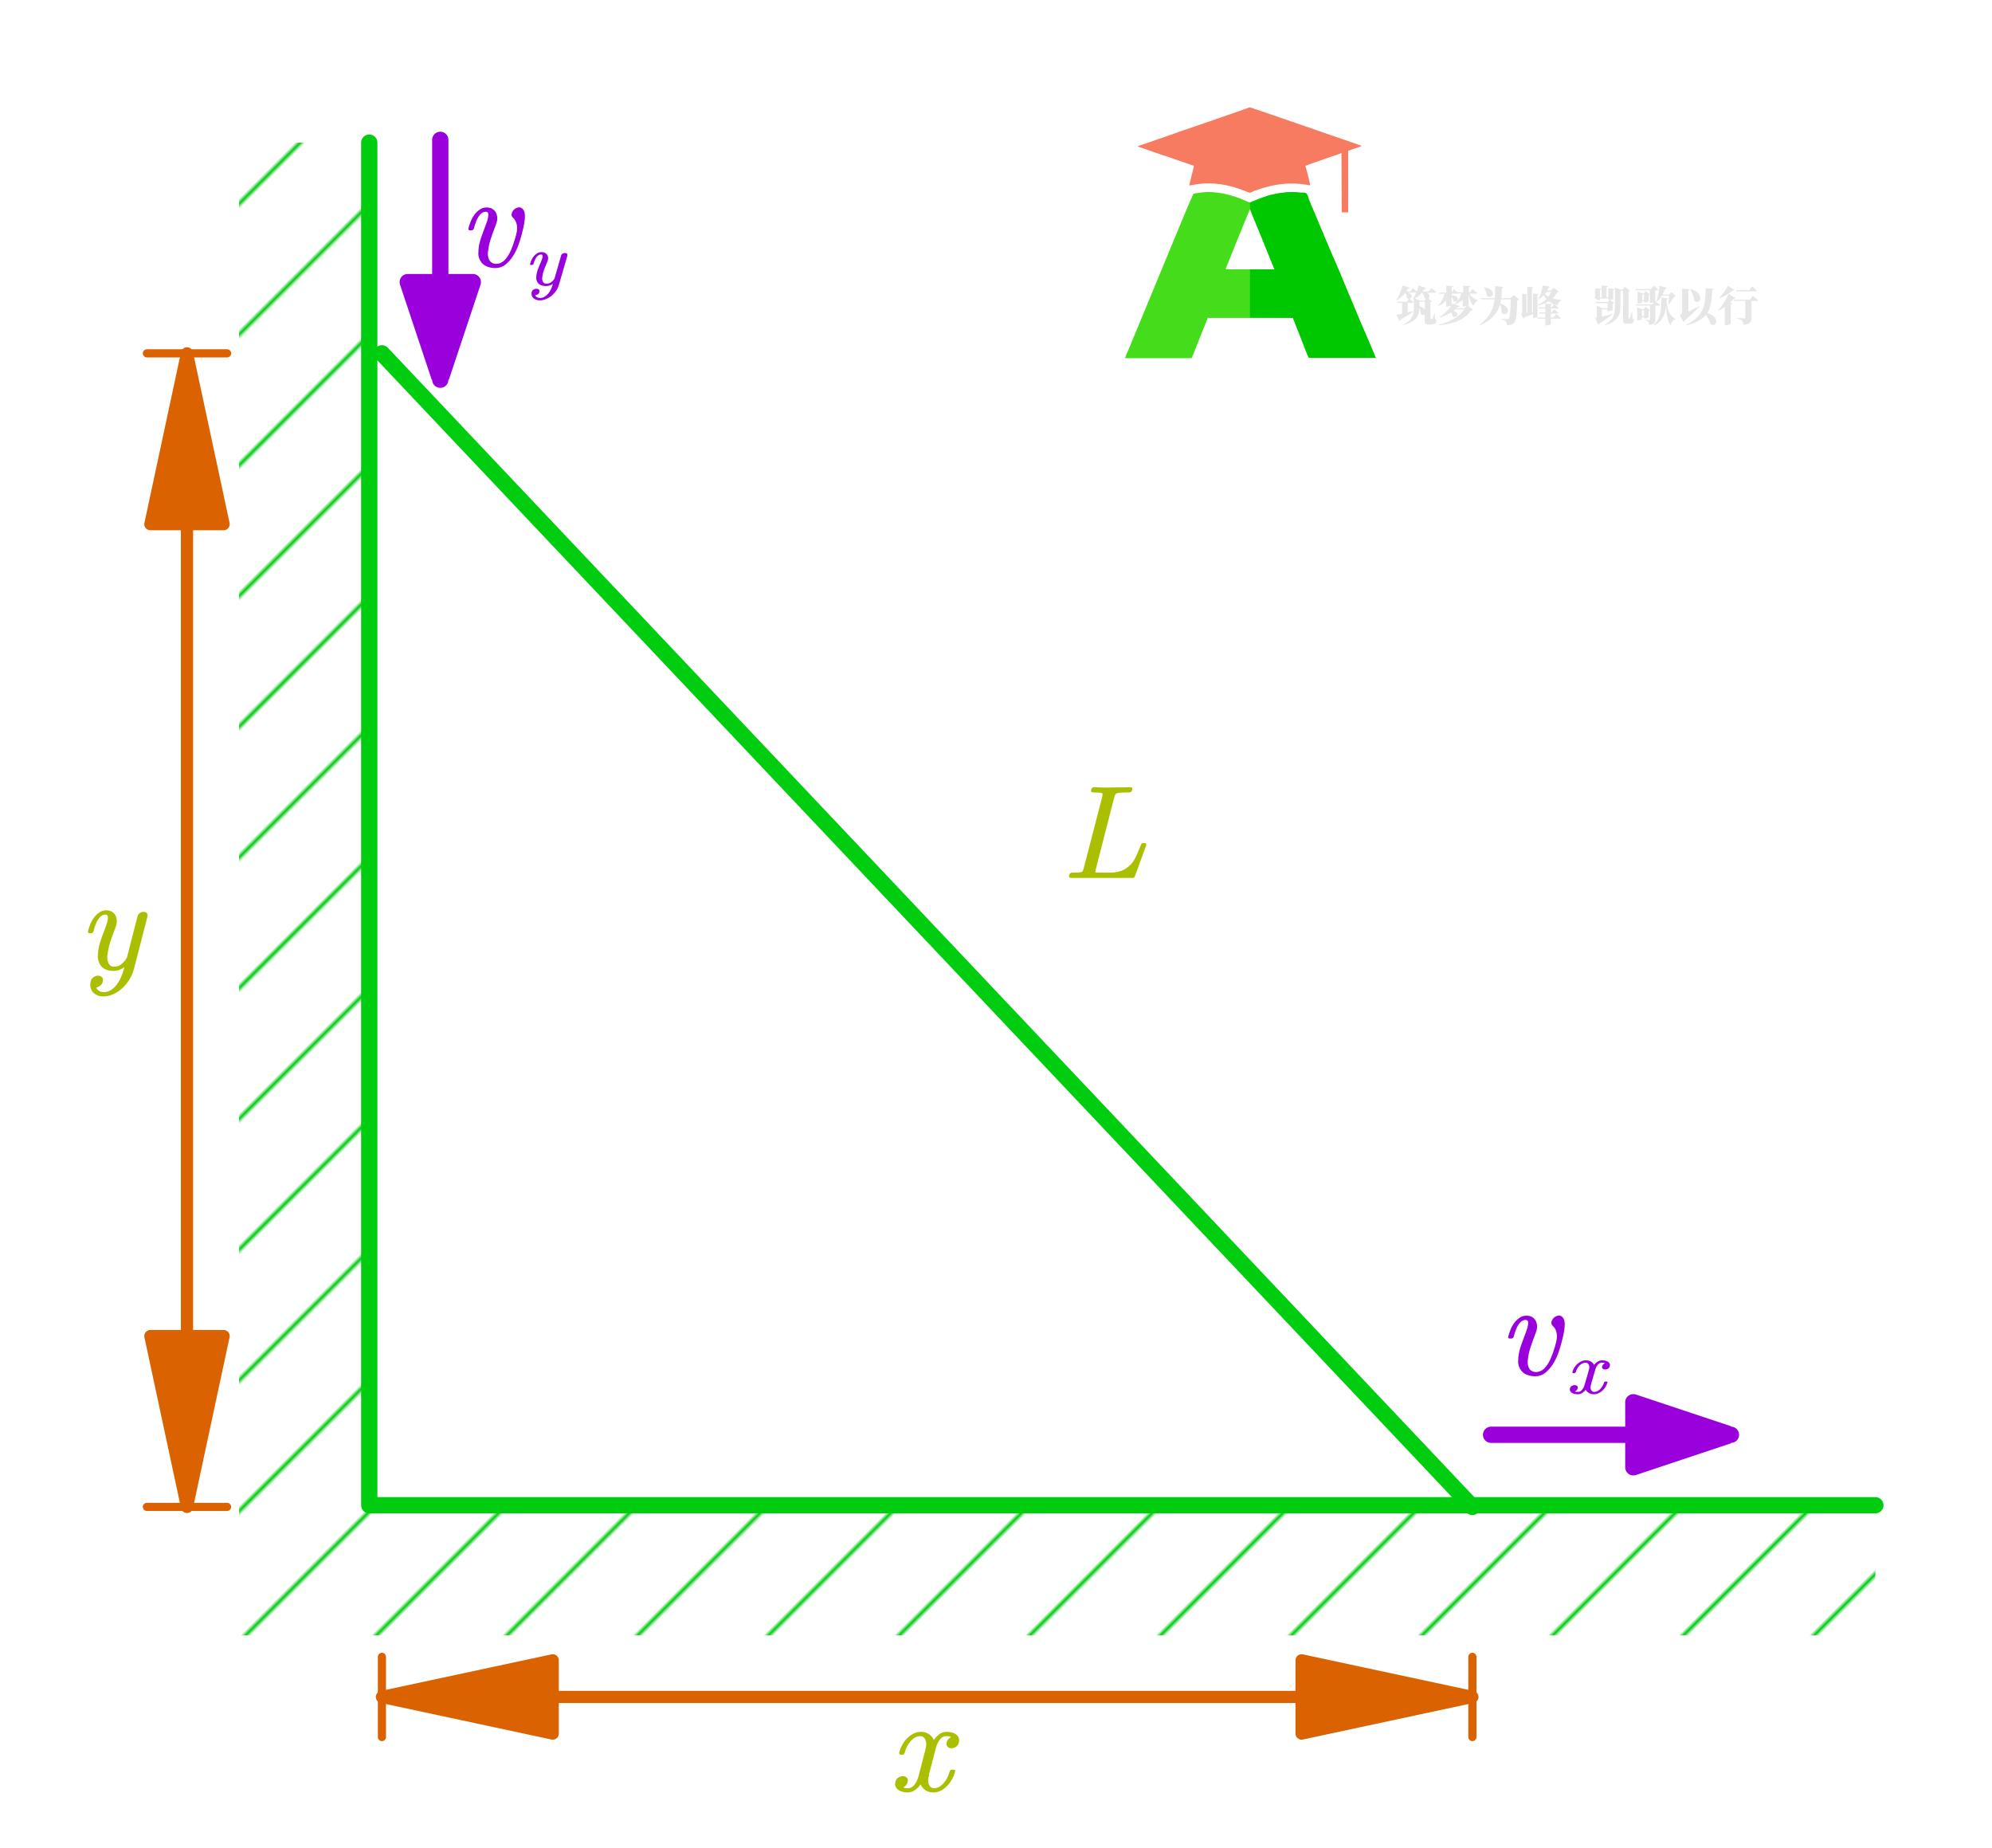 <?xml version="1.0" encoding="UTF-8" standalone="no"?>
<svg
   width="122.308"
   height="113.462"
   version="1.1"
   id="svg26"
   sodipodi:docname="01(1).svg"
   xml:space="preserve"
   inkscape:version="1.3.2 (091e20e, 2023-11-25, custom)"
   xmlns:inkscape="http://www.inkscape.org/namespaces/inkscape"
   xmlns:sodipodi="http://sodipodi.sourceforge.net/DTD/sodipodi-0.dtd"
   xmlns="http://www.w3.org/2000/svg"
   xmlns:svg="http://www.w3.org/2000/svg"><sodipodi:namedview
     id="namedview26"
     pagecolor="#ffffff"
     bordercolor="#000000"
     borderopacity="0.25"
     inkscape:showpageshadow="2"
     inkscape:pageopacity="0.0"
     inkscape:pagecheckerboard="0"
     inkscape:deskcolor="#d1d1d1"
     inkscape:zoom="4.630471"
     inkscape:cx="108.62826"
     inkscape:cy="44.811856"
     inkscape:window-width="1920"
     inkscape:window-height="974"
     inkscape:window-x="-11"
     inkscape:window-y="-11"
     inkscape:window-maximized="1"
     inkscape:current-layer="svg26" /><defs
     id="defs7"><pattern
       id="Fill_HP-01"
       patternTransform="rotate(135)"
       patternUnits="userSpaceOnUse"
       width="25"
       height="25"><rect
         width="25"
         height="25"
         fill="#FFFFFF"
         id="rect1" /><path
         d="M 0 12.5 L 25 12.5"
         fill="none"
         stoke-width="5"
         stroke="#00CB0F"
         id="path1" /></pattern><marker
       id="CustomMarker-01"
       markerUnits="strokeWidth"
       markerWidth="21"
       markerHeight="9"
       viewBox="-21 -4.5 21 9"
       orient="auto-start-reverse"><path
         d="M 0 -0 L -14 -3, -14 -0.5, -14 0.5, -14 3 Z"
         fill="#DB6200"
         stroke="#DB6200"
         stroke-linejoin="round"
         id="path2" /></marker><marker
       id="CustomMarker-02"
       markerUnits="strokeWidth"
       markerWidth="21"
       markerHeight="9"
       viewBox="-21 -4.5 21 9"
       orient="auto-start-reverse"><path
         d="M 0 -0 L -14 -3, -14 -0.5, -14 0.5, -14 3 Z"
         fill="#DB6200"
         stroke="#DB6200"
         stroke-linejoin="round"
         id="path3" /></marker><marker
       id="CustomMarker-03"
       markerUnits="strokeWidth"
       markerWidth="21"
       markerHeight="9"
       viewBox="-21 -4.5 21 9"
       orient="auto-start-reverse"><path
         d="M 0 -0 L -14 -3, -14 -0.5, -14 0.5, -14 3 Z"
         fill="#DB6200"
         stroke="#DB6200"
         stroke-linejoin="round"
         id="path4" /></marker><marker
       id="CustomMarker-04"
       markerUnits="strokeWidth"
       markerWidth="21"
       markerHeight="9"
       viewBox="-21 -4.5 21 9"
       orient="auto-start-reverse"><path
         d="M 0 -0 L -14 -3, -14 -0.5, -14 0.5, -14 3 Z"
         fill="#DB6200"
         stroke="#DB6200"
         stroke-linejoin="round"
         id="path5" /></marker><marker
       id="CustomMarker-05"
       markerUnits="strokeWidth"
       markerWidth="9"
       markerHeight="6"
       viewBox="-9 -3 9 6"
       orient="auto-start-reverse"><path
         d="M 0 -0 L -6 -2, -6 -0.5, -6 0.5, -6 2 Z"
         fill="#9900DB"
         stroke="#9900DB"
         stroke-linejoin="round"
         id="path6" /></marker><marker
       id="CustomMarker-06"
       markerUnits="strokeWidth"
       markerWidth="9"
       markerHeight="6"
       viewBox="-9 -3 9 6"
       orient="auto-start-reverse"><path
         d="M 0 -0 L -6 -2, -6 -0.5, -6 0.5, -6 2 Z"
         fill="#9900DB"
         stroke="#9900DB"
         stroke-linejoin="round"
         id="path7" /></marker><mask
       id="mask"><rect
         id="showAll"
         fill="#ffffff"
         x="-172.8"
         y="-91.9"
         width="163.8"
         height="163.8" /><rect
         id="hideNameBg"
         fill="#000000"
         x="0"
         y="0"
         width="0"
         height="0"
         stroke-width="2"
         stroke="#000000" /><rect
         id="hideSloganBg"
         fill="#000000"
         x="0"
         y="0"
         width="0"
         height="0"
         stroke-width="2"
         stroke="#000000" /><path
         d="m 40.2,-50.3 q 3.2,0 5.7,1.9 2.5,1.9 3.4,4.8 v 0 h 23.1 q 1.2,0 1.8,0.8 0.7,0.9 0.7,1.9 0,1.1 -0.7,1.9 -0.6,0.8 -1.8,0.8 v 0 H 26 v 10.4 h 43.6 q 1.2,0 1.8,0.8 0.7,0.8 0.7,1.9 0,1 -0.7,1.9 -0.6,0.8 -1.8,0.8 v 0 H 10.2 v -15.8 h -3 q -1.2,0 -1.8,-0.8 -0.7,-0.8 -0.7,-1.9 0,-1 0.7,-1.9 0.6,-0.8 1.8,-0.8 v 0 H 31 q 0.9,-2.9 3.4,-4.8 2.5,-1.9 5.8,-1.9 v 0 M 15,-54.1 H 5.9 q -1.2,0 -1.8,-0.8 -0.6,-0.9 -0.6,-1.9 0,-1 0.6,-1.9 0.6,-0.8 1.8,-0.8 v 0 H 15 v -0.2 q 0,-4.9 5,-4.9 v 0 h 6.6 q 5,0 5,4.9 v 0 0.2 h 16.7 v -0.2 q 0,-4.9 4.9,-4.9 v 0 h 6.6 q 5.1,0 5.1,4.9 v 0 0.2 h 9.3 q 1.2,0 1.9,0.8 0.6,0.9 0.6,1.9 0,1 -0.6,1.9 -0.7,0.8 -1.9,0.8 v 0 h -9.3 v 1.1 q 0,2.1 -1.5,3.6 -1.5,1.5 -3.6,1.5 v 0 h -6.6 q -2.5,0 -3.7,-1.3 -1.2,-1.4 -1.2,-3.8 v 0 -1.1 H 31.6 v 1.1 q 0,2.1 -1.4,3.6 -1.5,1.5 -3.6,1.5 v 0 H 20 q -2.6,0 -3.8,-1.3 Q 15,-50.6 15,-53 v 0 -1.1 M 53.2,8.7 v -24.9 q 0,-1.6 0.8,-2.4 0.7,-0.9 2.3,-0.9 v 0 h 9.5 q 1.3,0 2,0.9 0.7,1 0.7,2.4 v 0 V 5 H 70 V 2.2 q 0,-2.8 0.5,-4.3 0.5,-1.5 1.9,-1.5 v 0 h 1.7 q 1.8,0 1.8,2.1 v 0 7.7 q 0,1.1 -0.5,1.8 -0.6,0.7 -1.6,0.7 v 0 H 53.2 M 11,-17.5 q 0.1,-1.1 0.7,-2 0.6,-0.8 2.3,-0.8 v 0 h 9.6 q 1.6,0 2.1,0.5 0.5,0.5 0.4,2.3 v 0 q -0.1,3.7 -0.3,6.8 -0.3,3.1 -0.6,5.9 -0.4,2.9 -0.9,5.6 -0.5,2.6 -1.1,5.5 v 0 Q 22.9,7.7 22,8.1 21,8.6 19.1,8.6 v 0 H 9.6 Q 7.7,8.6 7.4,8 7,7.5 7.4,6 v 0 q 1,-4.2 1.6,-7 0.7,-2.8 1.1,-5.1 0.4,-2.4 0.6,-5 0.2,-2.6 0.3,-6.4 v 0 m 21.9,1 q 0,-1.8 0.9,-2.5 0.9,-0.8 2.8,-0.8 v 0 h 6.8 q 2,0 3,0.7 1,0.7 1,2.6 v 0 21.1 q 0,1.6 -1.2,2.7 -1.2,1.2 -2.8,1.2 v 0 h -6.8 q -3.7,0 -3.7,-3.9 v 0 -21.1 M 104,-39.6 q 0,-2.4 0.8,-4.7 0.7,-2.3 2.2,-4.2 1.6,-1.8 3.7,-2.9 2.1,-1.2 4.9,-1.2 v 0 h 5 q 1,-2.5 1.7,-5.3 v 0 h -20.2 q 0,14.6 -0.5,30.5 -0.5,15.8 -2.5,33.6 v 0 Q 99,7.7 98,8.2 97,8.6 95.1,8.6 v 0 H 85 Q 83,8.6 82.7,8.1 82.4,7.5 82.6,5.8 v 0 q 1.1,-9.2 1.7,-18 0.7,-8.8 1,-16.6 0.4,-7.8 0.5,-14 0.1,-6.2 0.1,-10 v 0 q 0,-2.8 0.3,-4.8 0.3,-2 1.2,-3.3 0.8,-1.3 2.5,-1.9 1.7,-0.6 4.5,-0.6 v 0 h 58.5 q 1.3,0 1.9,0.9 0.7,0.8 0.7,1.9 0,1 -0.6,1.8 -0.7,0.9 -2,0.9 v 0 h -15.6 q -0.4,1.3 -0.8,2.7 -0.3,1.4 -0.7,2.6 v 0 h 12.6 q 1.8,0 3.2,1.5 1.3,1.4 1.3,3.5 v 0 24.5 q 0,2.1 -1.3,3.5 -1.4,1.4 -3.2,1.4 v 0 H 136.2 V 1.2 q 0,3.7 -1.5,5.5 -1.6,1.9 -5.6,1.9 v 0 h -10 q -0.9,0 -1.4,-0.2 -0.6,-0.2 -0.9,-0.8 -0.2,-0.6 -0.3,-1.7 -0.1,-1.1 -0.1,-3 v 0 h 5.1 V -18.2 H 104 v -21.4 m 45.3,24.2 q 1.4,0 1.8,0.8 0.4,0.8 0.7,1.9 v 0 q 0.5,2.5 1,4.9 0.6,2.3 1.1,4.5 0.6,2.2 1.2,4.5 0.7,2.2 1.5,4.7 v 0 q 0.5,1.4 0.2,1.9 -0.4,0.6 -2,0.6 v 0 H 146 q -1.6,0 -2.3,-0.5 -0.7,-0.5 -1.1,-1.7 v 0 q -1.4,-3.9 -2.5,-8.7 -1.1,-4.9 -1.8,-10.1 v 0 q -0.2,-1.7 0.3,-2.3 0.5,-0.5 1.9,-0.5 v 0 h 8.8 m -44.2,2.7 q 0.2,-1.1 0.6,-1.9 0.5,-0.8 1.9,-0.8 v 0 h 8.8 q 1.4,0 1.9,0.5 0.5,0.6 0.3,2.3 v 0 q -0.8,5.2 -1.8,10.1 -1.1,4.8 -2.5,8.7 v 0 q -0.4,1.2 -1.1,1.7 -0.7,0.5 -2.3,0.5 v 0 h -8.8 q -1.6,0 -2,-0.6 -0.3,-0.5 0.1,-1.9 v 0 q 2,-5.2 3,-9.4 1.1,-4.3 1.9,-9.2 v 0 m 13.1,-24.7 h 20.9 v -7 q 0,-1.3 -0.8,-2.2 -0.9,-0.8 -2,-0.8 v 0 h -11 q -1.7,0 -3.1,0.6 -1.3,0.7 -2.2,1.8 -0.9,1.2 -1.4,2.6 -0.4,1.4 -0.4,2.9 v 0 2.1 m 18.1,14.4 q 1.1,0 2,-0.8 0.8,-0.9 0.8,-2.2 v 0 -6 h -20.9 v 9 h 18.1 m 33.1,31.6 q -1.6,0 -2.5,-0.4 -0.9,-0.4 -1.2,-0.9 -0.3,-0.5 0,-1.1 0.2,-0.7 0.9,-1.2 v 0 q 7.8,-6.4 14.5,-12.4 6.7,-6 12.6,-12 6,-6 11.4,-12.2 5.5,-6.2 10.8,-13 v 0 h -45.5 q -1.4,0 -2,-1 -0.7,-0.9 -0.7,-2 0,-1.2 0.7,-2.1 0.6,-0.9 2,-0.9 v 0 h 56 q 2.4,0 4.2,1 1.8,1 2.6,2.7 0.9,1.7 0.6,3.8 -0.4,2.1 -2.1,4.3 v 0 q -8.8,10.7 -17.3,19.8 -8.4,9.2 -16.6,17.2 v 0 q 1.4,1.9 3.2,2.8 1.7,1 3.9,1 v 0 h 32.5 q 0,3.4 -0.9,4.9 -0.9,1.5 -3.6,1.5 v 0 h -33.3 q -2.9,0 -4.8,-1 -1.9,-1 -3.4,-3.1 v 0 L 190,5.7 q -1,0.9 -1.7,1.5 -0.8,0.6 -1.5,0.8 -0.8,0.3 -1.6,0.4 -0.9,0.2 -2.1,0.2 v 0 h -13.7 m 35.9,-73.2 q 1.7,0 2.2,0.7 0.5,0.8 0.7,1.8 v 0 l 1.6,6.3 q 0.4,1.4 -0.4,1.9 -0.8,0.5 -2.8,0.5 v 0 h -12.4 q -2,-0.1 -2.9,-0.6 -0.9,-0.4 -1.2,-1.5 v 0 l -1.5,-6.6 q -0.4,-1.6 0.3,-2.1 0.6,-0.4 2.2,-0.4 v 0 h 14.2 m 71.6,52.2 q 1.7,0 2.3,0.5 0.7,0.5 1.4,1.4 v 0 l 4.7,13.2 h 3.2 l 8.4,-16.9 q 1.2,-2 0.3,-3.8 -0.9,-1.8 -3.7,-1.8 v 0 h -25.1 l -4,7.2 q -0.5,0.8 -1.3,1.2 -0.9,0.3 -2.8,0.3 v 0 h -10.2 q -2,0 -2.4,-0.4 -0.4,-0.4 0.2,-1.4 v 0 q 2.1,-3.6 4.5,-6.9 2.4,-3.4 3.6,-6.8 v 0 q 0.2,-0.8 0.7,-1.3 0.5,-0.6 2.2,-0.6 v 0 h 10.4 q 1.5,0 2.2,0.4 0.7,0.4 0.3,1.5 v 0 q -0.2,0.4 -0.4,0.7 -0.1,0.3 -0.3,0.7 v 0 h 38.1 q 2.2,0 3.6,0.8 1.4,0.8 2.1,2.1 0.7,1.3 0.7,2.8 -0.1,1.6 -0.9,3.1 v 0 L 300.5,8.5 h -46.9 q -1,0 -1.5,-0.2 Q 251.6,8.2 251.3,7.6 251,7 251,5.8 250.9,4.6 250.9,2.7 v 0 h 17.8 l -3.5,-12.5 q -0.8,-1.4 -0.2,-2 0.7,-0.6 2.3,-0.6 v 0 h 9.6 m -0.8,-48 q 1.2,0 1.8,0.9 0.7,0.9 0.7,1.9 0,1 -0.7,1.9 -0.6,0.9 -1.8,0.9 v 0 h -7.9 v 20.4 q 0,1.7 -1.2,2.8 -1.2,1.2 -2.8,1.2 v 0 h -5.3 q -3.9,0 -3.9,-4 v 0 -20.4 h -8.4 q -1.2,0 -1.8,-0.9 -0.6,-0.9 -0.6,-1.9 0,-1 0.6,-1.9 0.6,-0.9 1.8,-0.9 v 0 h 8.4 q 0,-3.9 3.9,-3.9 v 0 h 5.3 q 3.9,0 4,3.9 v 0 h 7.9 m 35.4,0 q 1.2,0 1.9,0.9 0.6,0.9 0.6,1.9 0,1 -0.6,1.8 -0.7,0.9 -1.9,0.9 v 0 h -7.7 v 20.5 q 0,1.7 -1.2,2.8 -1.2,1.2 -2.8,1.2 v 0 h -5.4 q -3.9,0 -3.9,-4 v 0 -20.5 h -8.4 q -1.2,0 -1.9,-0.9 -0.6,-0.8 -0.6,-1.8 0,-1 0.6,-1.9 0.7,-0.9 1.9,-0.9 v 0 h 8.4 q 0,-3.9 3.9,-3.9 v 0 h 5.4 q 3.8,0 4,3.9 v 0 h 7.7 m -65.5,9.2 q 0.2,-0.6 0.5,-1 0.3,-0.4 1.2,-0.4 v 0 h 5.2 q 0.7,0 0.9,0.4 0.1,0.5 0.1,1.5 v 0 l -2.5,18.5 q -0.1,0.7 -0.6,0.9 -0.4,0.3 -1.4,0.3 v 0 h -4.8 q -0.9,0 -1.2,-0.3 -0.3,-0.2 -0.2,-1.1 v 0 l 2.8,-18.8 m 64.9,-1.5 q 0.8,0 1.1,0.4 0.3,0.5 0.5,1 v 0 l 2.2,18.5 q 0,0.9 -0.3,1.1 -0.2,0.3 -1.2,0.3 v 0 h -4.7 q -1,0 -1.4,-0.3 -0.5,-0.2 -0.6,-0.9 v 0 l -1.9,-18.2 q 0,-1 0.1,-1.4 0.2,-0.5 1,-0.5 v 0 h 5.2 m -29.3,1.7 q 0.2,-0.6 0.5,-1 0.3,-0.5 1.2,-0.5 v 0 h 5.2 q 0.7,0 0.9,0.5 0.1,0.5 0.1,1.4 v 0 l -2.1,17.3 q -0.1,0.7 -0.6,1 -0.4,0.2 -1.4,0.2 v 0 h -4.8 q -0.9,0 -1.2,-0.2 -0.3,-0.3 -0.2,-1.1 v 0 l 2.4,-17.6 m -6.1,-1.7 q 0.8,0 1.1,0.4 0.4,0.5 0.5,1 v 0 l 1.1,17.7 q 0,0.9 -0.2,1.1 -0.3,0.3 -1.3,0.3 v 0 H 272 q -1,0 -1.4,-0.3 -0.4,-0.2 -0.6,-0.9 v 0 l -0.7,-17.4 q -0.1,-1 0.1,-1.4 0.1,-0.5 0.9,-0.5 v 0 z"
         style="stroke-width:0"
         fill="#000000"
         id="masknamepathdata"
         stroke="#000000"
         paint-order="stroke" /><path
         d="M 27,41.2 V 43 H 11.4 v -1.8 h 6 V 21.7 l 1.8,0.1 v 7 h 6.6 v 1.8 H 19.2 V 41.2 H 27 M 10.2,28.2 Q 9.9,27.7 9.4,27 9,26.3 8.4,25.6 7.9,24.9 7.4,24.3 6.9,23.7 6.5,23.3 v 0 l 1.3,-1.2 q 0.5,0.4 1,1 0.5,0.6 1,1.3 0.5,0.6 1,1.3 0.5,0.7 0.8,1.1 v 0 l -1.4,1.4 m 3.3,10.9 q -0.2,0.1 -0.7,0.5 -0.5,0.5 -1.1,1 -0.6,0.5 -1.2,1 -0.5,0.5 -0.8,0.8 v 0 q -0.3,0.2 -0.6,0.5 -0.4,0.4 -0.7,0.7 v 0 L 7.3,42.2 Q 7.7,41.9 7.9,41.5 8,41.2 8,40.7 v 0 -9 H 4.6 v -1.8 h 5.2 v 10.2 q 0.2,-0.2 0.6,-0.6 0.5,-0.4 1,-0.9 0.5,-0.4 0.9,-0.8 0.4,-0.4 0.5,-0.5 v 0 l 0.7,1.8 M 34.3,28.4 q -0.8,1.1 -1.9,2.1 -1.1,1.1 -2.4,2 v 0 l -1.2,-1.4 q 1.7,-1.1 3.1,-2.4 1.4,-1.3 2.2,-2.6 v 0 H 30 v -1.6 h 4.3 v -2.8 l 1.7,0.1 v 2.7 h 3.7 v 1.6 H 36 v 1.6 L 36.5,27 q 0.3,0.2 0.7,0.4 0.3,0.2 0.8,0.5 0.4,0.3 0.8,0.6 0.4,0.3 0.7,0.5 v 0 l -0.9,1.4 Q 38.3,30.2 38,29.9 37.7,29.6 37.3,29.3 37,29 36.6,28.8 36.3,28.6 36,28.4 v 0 4.2 h -1.7 v -4.2 m 11.6,-2.3 q 0.9,1.3 2.6,2.5 1.6,1.2 3.6,2.2 v 0 l -1,1.5 Q 47.5,30.4 45.7,28 v 0 4.5 h -1.8 v -4.1 q -0.8,1 -1.8,1.8 -1,0.9 -2.3,1.7 v 0 l -1.1,-1.3 q 1.8,-1.1 3,-2.1 1.2,-1.1 2.1,-2.4 v 0 h -3.4 v -1.6 h 3.5 v -2.8 l 1.8,0.1 v 2.7 h 4.9 v 1.6 h -4.7 m -7,6.1 q -0.3,0.3 -0.5,0.7 -0.3,0.3 -0.6,0.7 v 0 H 48 v 1.7 q -1.2,1.5 -2.6,2.8 -1.4,1.2 -3.4,2.4 -2,1.1 -4.7,2.2 -2.6,1 -6.2,1.9 v 0 l -1,-1.8 q 3.4,-0.8 5.9,-1.7 2.5,-0.9 4.3,-1.8 1.9,-1 3.1,-2 1.3,-1.1 2.2,-2.1 v 0 h -9.1 q -0.4,0.4 -0.8,0.8 v 0 q 0.4,0.2 0.9,0.5 0.6,0.3 1.1,0.6 0.5,0.3 1,0.6 0.4,0.3 0.8,0.5 v 0 l -1,1.6 Q 38.2,39.4 37.7,39.1 37.2,38.7 36.6,38.3 36,38 35.5,37.6 q -0.6,-0.3 -1,-0.5 v 0 q -1.5,1.2 -3,2.2 v 0 l -1.2,-1.4 q 2.2,-1.4 4,-3.1 1.7,-1.6 2.9,-3.2 v 0 l 1.7,0.6 m 23.2,0.2 Q 61.5,31.6 60.9,31 60.3,30.4 59.7,29.9 v 0 6.1 H 58 v -7.1 q -0.7,1.4 -1.5,2.5 -0.8,1.2 -2,2.5 v 0 l -1.1,-1.3 q 1.3,-1.3 2.4,-2.8 1.1,-1.5 1.8,-3.1 v 0 h -3 V 25 H 58 v -3.2 l 1.7,0.1 V 25 h 3 v 1.7 h -3 V 29 l 0.6,-0.6 q 0.3,0.2 0.7,0.5 0.4,0.4 0.8,0.7 0.4,0.4 0.7,0.8 0.4,0.3 0.6,0.6 v 0 l -1,1.4 m 12,3 H 63.6 V 23 H 74.1 V 35.4 M 65.4,24.6 v 2.1 h 6.9 v -2.1 h -6.9 m 0,3.5 v 2.1 h 6.9 v -2.1 h -6.9 m 6.9,5.8 v -2.2 h -6.9 v 2.2 h 6.9 m -5.9,6.6 Q 66.2,40 65.8,39.5 65.5,39 65.1,38.4 64.7,37.8 64.4,37.3 64,36.8 63.7,36.5 v 0 L 65,35.6 q 0.3,0.3 0.7,0.7 0.4,0.5 0.8,1 0.4,0.5 0.7,1.1 0.4,0.5 0.6,0.8 v 0 l -1.4,1.3 m 6.3,-3.9 q 0.3,0.4 0.8,1.1 0.5,0.8 0.9,1.5 0.5,0.8 0.9,1.6 0.4,0.7 0.7,1.3 v 0 l -1.6,1.1 Q 74.2,42.6 73.8,41.8 73.4,41 72.9,40.2 72.5,39.3 72.1,38.6 71.6,37.9 71.2,37.4 v 0 l 1.5,-0.8 m -18.5,5.8 q 0.3,-0.6 0.7,-1.3 0.4,-0.7 0.7,-1.5 0.4,-0.7 0.7,-1.5 0.3,-0.7 0.5,-1.4 v 0 l 1.7,0.5 q -0.7,1.6 -1.4,3.2 -0.6,1.6 -1.4,2.9 v 0 l -1.5,-0.9 m 14.6,-1.2 q 0.1,-0.4 0.2,-1 0.1,-0.5 0.2,-1 v 0 l 1.7,0.7 q -0.1,0.8 -0.2,1.3 -0.1,0.7 -0.3,1.3 v 0 q -0.1,0.3 -0.3,0.6 -0.1,0.2 -0.4,0.4 -0.4,0.1 -0.9,0.2 -0.5,0.1 -1.2,0.1 v 0 q -2.4,0.2 -4.8,0 v 0 q -1.5,0 -2.1,-0.6 -0.6,-0.5 -0.6,-1.9 v 0 -4.6 l 1.7,0.1 v 3.9 q 0,0.9 0.4,1.1 0.3,0.3 1.2,0.4 v 0 q 1.8,0.1 3.7,0 v 0 q 0.9,-0.1 1.2,-0.3 0.4,-0.2 0.5,-0.7 v 0 m 31.8,-17 v 1.7 h -5.9 v 2.3 h -1.9 v -2.3 h -6.4 v 2.3 h -1.8 v -2.3 h -6 v -1.7 h 6 v -2.6 l 1.8,0.1 v 2.5 h 6.4 v -2.6 l 1.9,0.1 v 2.5 h 5.9 m -3.9,12 1.8,0.1 v 7.9 h -1.8 v -1.3 h -16 v -6.7 l 1.9,0.1 v 4.9 h 6.1 v -6.4 h -7.1 v -6.3 l 1.8,0.1 V 33 h 5.3 v -5.4 h 1.8 V 33 h 5.3 v -4.5 l 1.9,0.1 v 6.2 h -7.2 v 6.4 h 6.2 v -5 m 12,-14.5 1.9,0.1 v 22.3 h -1.9 v -8.8 q -0.5,0.4 -1.2,1 -0.7,0.5 -1.4,1.1 -0.7,0.5 -1.3,0.9 -0.6,0.5 -1.1,0.7 v 0 l -0.9,-1.7 q 0.5,-0.3 1.3,-0.9 0.8,-0.5 1.6,-1.1 0.9,-0.6 1.6,-1.2 0.8,-0.6 1.4,-1.2 v 0 -11.2 m 10.7,9 v 10.2 h 5.2 v 1.8 H 112 v -1.8 h 5.5 V 30.7 h -5.9 v -1.8 h 5.9 v -7.1 h 1.9 v 7.1 h 6.1 v 1.8 h -6.1 m -13.4,2 q -0.1,-0.7 -0.4,-1.7 -0.3,-0.9 -0.7,-1.9 -0.4,-1 -0.8,-1.9 -0.4,-0.9 -0.7,-1.5 v 0 L 105,25 q 0.3,0.6 0.7,1.5 0.4,0.9 0.8,1.8 0.3,1 0.7,1.9 0.3,0.9 0.4,1.6 v 0 l -1.6,0.9 m 43.9,6.3 q -0.2,1 -0.4,1.8 -0.2,0.8 -0.6,1.6 v 0 q -0.2,0.5 -0.5,0.8 -0.2,0.4 -0.5,0.5 -0.3,0.2 -0.6,0.3 -0.4,0 -0.8,0 v 0 q -0.9,0 -1.7,-0.6 -0.9,-0.6 -1.8,-2.2 v 0 q -0.2,-0.3 -0.4,-0.7 -0.1,-0.3 -0.3,-0.7 v 0 q -0.9,0.9 -1.9,1.8 -1,1 -2.3,1.9 v 0 l -1.2,-1.3 q 2.9,-2.1 4.7,-4.2 v 0 q -0.7,-2.1 -1.1,-4.8 -0.5,-2.6 -0.8,-6 v 0 h -7.8 v 3.6 h 6.2 q 0,0.2 -0.1,0.8 0,0.6 0,1.4 -0.1,0.7 -0.1,1.6 0,0.9 -0.1,1.6 0,0.8 0,1.4 -0.1,0.6 -0.1,0.9 v 0 q -0.1,0.8 -0.2,1.4 -0.2,0.5 -0.5,0.9 -0.4,0.4 -1,0.6 -0.6,0.2 -1.5,0.3 v 0 l -1.4,0.1 -0.5,-1.8 1.7,-0.2 q 0.5,0 0.8,-0.1 0.3,-0.1 0.5,-0.3 0.1,-0.2 0.2,-0.5 0.1,-0.4 0.1,-0.9 v 0 q 0,-0.4 0.1,-1.1 0.1,-0.8 0.1,-1.7 0,-0.9 0,-1.6 0.1,-0.8 0.1,-1 v 0 h -4.3 q 0,2 -0.2,3.6 -0.1,1.6 -0.5,3 -0.4,1.4 -0.9,2.7 -0.5,1.2 -1.3,2.6 v 0 l -1.8,-0.9 q 0.8,-1.3 1.4,-2.5 0.6,-1.2 0.9,-2.5 0.4,-1.3 0.5,-2.9 0.2,-1.6 0.2,-3.8 v 0 -6.4 h 9.3 q 0,-0.7 -0.1,-1.3 0,-0.7 -0.1,-1.3 v 0 q 0,-0.6 -0.1,-1.2 v 0 h 1.9 l 0.3,3.8 h 4.1 q -0.3,-0.4 -0.6,-0.8 -0.4,-0.4 -0.8,-0.8 -0.3,-0.3 -0.7,-0.7 -0.3,-0.3 -0.5,-0.5 v 0 l 1.1,-1.2 q 0.3,0.3 0.7,0.6 0.4,0.4 0.9,0.8 0.4,0.4 0.8,0.8 0.4,0.4 0.6,0.7 v 0 l -1,1.1 h 3.1 v 1.7 h -7.6 q 0.2,2.7 0.6,5 0.3,2.2 0.8,4 v 0 q 1.2,-1.6 1.9,-3.3 0.8,-1.8 1.5,-3.9 v 0 l 1.7,0.6 q -0.9,2.6 -1.9,4.7 -1,2.1 -2.5,4 v 0 q 0.3,0.6 0.5,1.2 0.3,0.5 0.6,1.1 v 0 q 0.6,0.8 1,1.1 0.4,0.3 0.7,0.3 v 0 q 0.5,0 0.8,-0.2 0.2,-0.3 0.4,-1 v 0 q 0.3,-0.6 0.4,-1.3 0.1,-0.6 0.3,-1.4 v 0 l 1.6,0.9 m 13.9,-6 q 0.8,1.6 1.8,2.9 0.9,1.3 2.2,2.3 1.3,1.1 3,1.9 1.7,0.8 3.8,1.6 v 0 l -1.3,1.9 q -2.2,-1 -4,-2 -1.7,-1 -3.1,-2.3 -1.5,-1.3 -2.6,-2.8 -1,-1.5 -1.9,-3.5 v 0 h -3.1 v 8.5 q 0.3,-0.1 1.2,-0.4 0.8,-0.3 1.8,-0.7 1,-0.4 1.9,-0.8 0.9,-0.3 1.3,-0.5 v 0 l 0.1,2 q -0.2,0.1 -0.8,0.3 -0.5,0.2 -1.1,0.4 -0.6,0.3 -1.4,0.6 -0.7,0.3 -1.3,0.5 -0.7,0.3 -1.2,0.5 -0.5,0.2 -0.8,0.3 v 0 q -0.4,0.1 -0.8,0.3 -0.4,0.2 -0.8,0.5 v 0 l -1,-2.1 q 0.5,-0.2 0.7,-0.5 0.3,-0.3 0.3,-0.6 v 0 -8.3 h -4.1 v -1.8 h 4.1 v -9.3 h 1.9 v 9.3 h 15.5 V 33 h -10.3 m 7.8,-8.5 q -1.2,0.8 -2.6,1.5 -1.4,0.8 -2.8,1.4 -1.5,0.7 -3,1.3 -1.5,0.6 -2.9,1.1 v 0 L 159.4,28 q 3,-0.9 5.9,-2.3 2.9,-1.3 5.4,-3 v 0 z"
         style="stroke-width:0"
         fill="#000000"
         id="masksloganpathdata"
         stroke="#000000"
         paint-order="stroke" /></mask></defs><path
     d="M -221.286 201.858 L 221.286 201.858, 221.286 166.658, -186.086 166.658, -186.086 -201.858, -221.286 -201.858 Z"
     stroke="none"
     fill="url(#Fill_HP-01)"
     transform="matrix(0.227 0 -0 0.227 64.914 54.578)"
     id="path8" /><path
     d="M 221.286 166.658 L -186.086 166.658, -186.086 -201.858"
     fill="none"
     stroke="#00CC10"
     stroke-width="4.4"
     stroke-linecap="round"
     stroke-linejoin="round"
     transform="matrix(0.227 0 -0 0.227 64.914 54.578)"
     id="path9" /><polyline
     points="785.077 235.683 1080.03 547.663"
     fill="none"
     stroke="#000000"
     stroke-opacity="0"
     stroke-width="13.2"
     stroke-linecap="round"
     stroke-linejoin="round"
     transform="matrix(0.227 0 0 0.227 -155.017 -31.914)"
     id="polyline9" /><path
     d="M -147.478 -155.991 L 147.474 155.99"
     fill="none"
     stroke="#00CC10"
     stroke-width="4.4"
     stroke-linecap="round"
     stroke-linejoin="round"
     transform="matrix(0.227 0 0 0.227 56.927 57.102)"
     id="path10" /><g
     transform="matrix(1 0 -0 1 65.637 46.68)"
     id="g11"><svg
       width="17.913"
       height="23.976"
       version="1.1"
       id="svg11"><defs
         id="defs10" /><path
         d="M 4.046 7.112 C 4.022 7.183, 3.97 7.218, 3.889 7.218 L 0.116 7.218 C 0.076 7.218, 0.046 7.206, 0.027 7.183, 0.008 7.165, -0.001 7.145, -0.001 7.124, -0.001 7.109, 0.002 7.093, 0.007 7.077 L 0.023 7.018 C 0.031 6.984, 0.05 6.955, 0.08 6.93, 0.11 6.905, 0.143 6.893, 0.181 6.892, 0.308 6.893, 0.426 6.891, 0.537 6.887, 0.647 6.883, 0.731 6.869, 0.787 6.845, 0.836 6.819, 0.874 6.749, 0.901 6.633 L 2.045 2.209 C 2.056 2.159, 2.061 2.12, 2.061 2.091, 2.061 2.052, 2.053 2.027, 2.037 2.017, 2.002 1.996, 1.929 1.983, 1.819 1.978, 1.708 1.972, 1.589 1.97, 1.462 1.969, 1.422 1.97, 1.393 1.957, 1.374 1.93, 1.357 1.915, 1.349 1.895, 1.349 1.871, 1.349 1.856, 1.354 1.841, 1.361 1.828 L 1.374 1.765 C 1.403 1.687, 1.456 1.648, 1.531 1.648, 1.847 1.664, 2.163 1.671, 2.481 1.671, 2.535 1.671, 2.591 1.669, 2.647 1.663, 3.017 1.664, 3.393 1.658, 3.776 1.648, 3.813 1.648, 3.846 1.661, 3.873 1.687, 3.883 1.708, 3.889 1.728, 3.889 1.746, 3.889 1.762, 3.885 1.776, 3.877 1.789 L 3.865 1.848 C 3.856 1.882, 3.838 1.911, 3.81 1.934, 3.782 1.958, 3.747 1.97, 3.707 1.969, 3.559 1.97, 3.41 1.972, 3.26 1.978, 3.11 1.983, 3.001 1.997, 2.93 2.021, 2.863 2.047, 2.816 2.115, 2.789 2.225 L 1.653 6.653 C 1.626 6.745, 1.612 6.813, 1.612 6.857 L 1.612 6.873 C 1.623 6.884, 1.699 6.89, 1.839 6.892 L 2.55 6.892 C 2.742 6.893, 2.933 6.865, 3.123 6.81, 3.312 6.755, 3.486 6.661, 3.642 6.527, 3.831 6.378, 3.983 6.182, 4.097 5.937, 4.212 5.692, 4.319 5.44, 4.418 5.181, 4.44 5.11, 4.487 5.075, 4.56 5.075 L 4.637 5.075 C 4.707 5.075, 4.742 5.109, 4.742 5.177 L 4.742 5.208 Z"
         stroke="none"
         fill="#AABF00"
         id="path11" /><rect
         id="rect11" /></svg></g><path
     d="M -147.476 0 L 147.476 0"
     fill="none"
     stroke="#DB6200"
     stroke-width="3.3"
     stroke-linecap="round"
     stroke-linejoin="round"
     marker-start="url(#CustomMarker-01)"
     marker-end="url(#CustomMarker-02)"
     transform="matrix(0.227 0 -0 0.227 56.927 104.179)"
     id="path12" /><path
     d="M -147.476 -10.847 L -147.476 10.847"
     fill="none"
     stroke="#000000"
     stroke-width="2.2"
     stroke-linecap="round"
     stroke-linejoin="round"
     transform="matrix(0.227 0 -0 0.227 56.927 104.179)"
     id="path13"
     style="stroke:#db6200;stroke-opacity:1" /><path
     d="M 147.476 -10.847 L 147.476 10.847"
     fill="none"
     stroke="#000000"
     stroke-width="2.2"
     stroke-linecap="round"
     stroke-linejoin="round"
     transform="matrix(0.227 0 -0 0.227 56.927 104.179)"
     id="path14"
     style="stroke:#db6200;stroke-opacity:1" /><path
     d="M -155.99 0 L 155.99 0"
     fill="none"
     stroke="#DB6200"
     stroke-width="3.3"
     stroke-linecap="round"
     stroke-linejoin="round"
     marker-start="url(#CustomMarker-03)"
     marker-end="url(#CustomMarker-04)"
     transform="matrix(1.71586e-008 0.227 -0.227 1.71586e-008 11.481 57.102)"
     id="path15" /><path
     d="M -155.99 -10.847 L -155.99 10.847"
     fill="none"
     stroke="#000000"
     stroke-width="2.2"
     stroke-linecap="round"
     stroke-linejoin="round"
     transform="matrix(1.71586e-008 0.227 -0.227 1.71586e-008 11.481 57.102)"
     id="path16"
     style="stroke:#db6200;stroke-opacity:1" /><path
     d="M 155.99 -10.847 L 155.99 10.847"
     fill="none"
     stroke="#000000"
     stroke-width="2.2"
     stroke-linecap="round"
     stroke-linejoin="round"
     transform="matrix(1.71586e-008 0.227 -0.227 1.71586e-008 11.481 57.102)"
     id="path17"
     style="stroke:#db6200;stroke-opacity:1" /><g
     transform="matrix(1 0 -0 1 54.962 102.734)"
     id="g18"><svg
       width="14.93"
       height="17.983"
       version="1.1"
       id="svg18"><defs
         id="defs17" /><path
         d="M 3.911 4.243 C 3.882 4.361, 3.822 4.449, 3.731 4.508, 3.641 4.567, 3.55 4.596, 3.459 4.596, 3.364 4.596, 3.286 4.566, 3.224 4.506, 3.178 4.461, 3.154 4.404, 3.151 4.333, 3.151 4.304, 3.157 4.268, 3.167 4.223, 3.197 4.124, 3.243 4.048, 3.305 3.997, 3.367 3.946, 3.41 3.917, 3.434 3.909, 3.383 3.87, 3.278 3.85, 3.119 3.85, 2.979 3.85, 2.853 3.923, 2.743 4.068, 2.632 4.213, 2.55 4.388, 2.496 4.592 L 2.124 6.029 C 2.086 6.173, 2.058 6.31, 2.039 6.441, 2.028 6.486, 2.023 6.525, 2.023 6.559, 2.023 6.64, 2.037 6.717, 2.063 6.79, 2.09 6.869, 2.131 6.932, 2.185 6.979, 2.239 7.026, 2.308 7.05, 2.391 7.049, 2.499 7.05, 2.603 7.022, 2.702 6.965, 2.802 6.909, 2.894 6.833, 2.977 6.738, 3.061 6.642, 3.135 6.531, 3.2 6.404, 3.265 6.277, 3.316 6.147, 3.353 6.013, 3.37 5.945, 3.415 5.911, 3.491 5.911 L 3.584 5.911 C 3.654 5.911, 3.689 5.937, 3.689 5.989, 3.689 6.005, 3.685 6.02, 3.677 6.033, 3.639 6.19, 3.578 6.345, 3.493 6.498, 3.408 6.651, 3.309 6.787, 3.196 6.904, 3.082 7.022, 2.954 7.119, 2.81 7.195, 2.665 7.271, 2.511 7.309, 2.347 7.309, 2.18 7.309, 2.035 7.273, 1.914 7.201, 1.793 7.129, 1.694 7.035, 1.619 6.92, 1.595 6.891, 1.576 6.862, 1.562 6.832, 1.549 6.802, 1.545 6.797, 1.55 6.818, 1.485 6.925, 1.383 7.034, 1.243 7.144, 1.103 7.254, 0.941 7.309, 0.757 7.309, 0.655 7.309, 0.554 7.296, 0.454 7.269, 0.355 7.243, 0.267 7.203, 0.193 7.148, 0.119 7.093, 0.063 7.026, 0.026 6.947, 0.007 6.901, -0.002 6.849, -0.003 6.794, -0.002 6.755, 0.003 6.709, 0.013 6.657, 0.043 6.539, 0.104 6.451, 0.196 6.392, 0.287 6.333, 0.379 6.304, 0.47 6.304, 0.565 6.304, 0.646 6.334, 0.713 6.394, 0.759 6.439, 0.782 6.496, 0.782 6.567, 0.782 6.603, 0.776 6.64, 0.766 6.676, 0.741 6.768, 0.698 6.842, 0.634 6.899, 0.571 6.955, 0.526 6.986, 0.499 6.991, 0.55 7.033, 0.654 7.052, 0.81 7.049, 0.95 7.05, 1.077 6.977, 1.19 6.83, 1.303 6.683, 1.386 6.508, 1.437 6.304 L 1.813 4.859 C 1.851 4.723, 1.88 4.589, 1.902 4.458, 1.907 4.417, 1.91 4.377, 1.91 4.341, 1.91 4.26, 1.898 4.184, 1.873 4.113, 1.847 4.035, 1.805 3.971, 1.748 3.923, 1.692 3.874, 1.621 3.85, 1.538 3.85, 1.43 3.85, 1.325 3.878, 1.224 3.935, 1.123 3.991, 1.031 4.066, 0.948 4.16, 0.864 4.255, 0.79 4.364, 0.725 4.488, 0.661 4.613, 0.613 4.744, 0.583 4.882, 0.554 4.953, 0.504 4.99, 0.434 4.992 L 0.345 4.992 C 0.28 4.993, 0.248 4.96, 0.248 4.894 L 0.248 4.867 C 0.289 4.705, 0.351 4.547, 0.434 4.394, 0.517 4.241, 0.617 4.105, 0.733 3.988, 0.849 3.87, 0.979 3.774, 1.122 3.699, 1.264 3.624, 1.419 3.587, 1.586 3.587, 1.748 3.587, 1.891 3.622, 2.015 3.693, 2.139 3.764, 2.24 3.858, 2.318 3.976, 2.334 4.005, 2.349 4.035, 2.363 4.068, 2.376 4.101, 2.38 4.109, 2.375 4.093, 2.442 3.978, 2.546 3.865, 2.686 3.754, 2.827 3.643, 2.987 3.587, 3.167 3.587, 3.27 3.587, 3.372 3.6, 3.473 3.624, 3.574 3.649, 3.662 3.689, 3.736 3.744, 3.81 3.799, 3.864 3.867, 3.899 3.948, 3.918 3.995, 3.928 4.049, 3.928 4.109, 3.928 4.149, 3.922 4.193, 3.911 4.243 Z"
         stroke="none"
         fill="#AABF00"
         id="path18" /><rect
         id="rect18" /></svg></g><g
     transform="matrix(1 0 -0 1 5.4 52.299)"
     id="g19"><svg
       width="14.93"
       height="20.979"
       version="1.1"
       id="svg19"><defs
         id="defs18" /><path
         d="M 2.823 7.187 C 2.767 7.407, 2.678 7.617, 2.557 7.817, 2.435 8.017, 2.292 8.195, 2.128 8.351, 1.964 8.507, 1.779 8.633, 1.574 8.73, 1.369 8.827, 1.156 8.875, 0.935 8.875, 0.803 8.875, 0.682 8.851, 0.571 8.802, 0.461 8.754, 0.37 8.688, 0.3 8.606, 0.23 8.524, 0.183 8.426, 0.159 8.314, 0.148 8.264, 0.142 8.213, 0.142 8.16, 0.142 8.092, 0.151 8.023, 0.167 7.952, 0.196 7.835, 0.257 7.746, 0.349 7.687, 0.441 7.628, 0.531 7.599, 0.62 7.599, 0.714 7.599, 0.794 7.629, 0.858 7.689, 0.904 7.734, 0.927 7.791, 0.927 7.862, 0.927 7.891, 0.921 7.926, 0.911 7.968, 0.881 8.086, 0.821 8.174, 0.729 8.233, 0.637 8.292, 0.564 8.321, 0.51 8.321, 0.527 8.392, 0.577 8.458, 0.662 8.52, 0.747 8.581, 0.855 8.612, 0.987 8.612, 1.133 8.612, 1.269 8.573, 1.396 8.494, 1.523 8.416, 1.639 8.31, 1.744 8.178, 1.849 8.046, 1.941 7.893, 2.021 7.719, 2.1 7.545, 2.164 7.362, 2.213 7.171 L 2.237 7.077 C 2.197 7.114, 2.112 7.162, 1.982 7.22, 1.853 7.279, 1.712 7.309, 1.558 7.309, 1.375 7.309, 1.211 7.275, 1.066 7.206, 0.922 7.139, 0.808 7.034, 0.725 6.892, 0.644 6.741, 0.605 6.573, 0.607 6.39 L 0.607 6.359 C 0.613 6.168, 0.637 5.978, 0.68 5.789, 0.723 5.609, 0.786 5.41, 0.868 5.193, 0.951 4.976, 1.029 4.765, 1.105 4.561, 1.186 4.344, 1.226 4.165, 1.226 4.027, 1.226 3.909, 1.176 3.85, 1.077 3.85, 0.985 3.85, 0.902 3.876, 0.828 3.929, 0.754 3.981, 0.686 4.054, 0.626 4.147, 0.565 4.24, 0.51 4.349, 0.462 4.476, 0.413 4.603, 0.373 4.739, 0.341 4.882, 0.311 4.953, 0.261 4.99, 0.191 4.992 L 0.098 4.992 C 0.033 4.993, 0.001 4.96, 0.001 4.894 L 0.001 4.867 C 0.039 4.723, 0.089 4.576, 0.151 4.425, 0.213 4.275, 0.291 4.138, 0.385 4.015, 0.48 3.892, 0.588 3.79, 0.709 3.709, 0.83 3.628, 0.969 3.587, 1.125 3.587, 1.26 3.587, 1.375 3.616, 1.471 3.674, 1.567 3.731, 1.639 3.808, 1.689 3.903, 1.739 3.999, 1.767 4.107, 1.772 4.227 L 1.772 4.254 C 1.772 4.367, 1.749 4.483, 1.703 4.604, 1.625 4.808, 1.548 5.017, 1.471 5.23, 1.394 5.444, 1.334 5.635, 1.291 5.805, 1.248 5.976, 1.218 6.144, 1.202 6.311, 1.191 6.356, 1.184 6.405, 1.182 6.457, 1.182 6.559, 1.199 6.66, 1.234 6.759, 1.259 6.848, 1.303 6.919, 1.368 6.971, 1.433 7.024, 1.509 7.05, 1.598 7.049, 1.771 7.05, 1.922 6.999, 2.051 6.897, 2.181 6.795, 2.294 6.661, 2.391 6.496 L 3.042 3.964 C 3.066 3.867, 3.115 3.796, 3.189 3.75, 3.263 3.704, 3.338 3.681, 3.414 3.681, 3.492 3.681, 3.557 3.705, 3.608 3.752, 3.643 3.786, 3.66 3.832, 3.66 3.889, 3.66 3.918, 3.658 3.948, 3.652 3.979 Z"
         stroke="none"
         fill="#AABF00"
         id="path19" /><rect
         id="rect19" /></svg></g><path
     d="M -32.438 0 L 32.438 0"
     fill="none"
     stroke="#9900DB"
     stroke-width="4.4"
     stroke-linecap="round"
     stroke-linejoin="round"
     marker-end="url(#CustomMarker-05)"
     transform="matrix(0.227 0 0 0.227 98.915 88.084)"
     id="path20" /><path
     d="M 0 -32.438 L 0 32.438"
     fill="none"
     stroke="#9900DB"
     stroke-width="4.4"
     stroke-linecap="round"
     stroke-linejoin="round"
     marker-end="url(#CustomMarker-06)"
     transform="matrix(0.227 0 0 0.227 27.033 15.948)"
     id="path21" /><g
     transform="matrix(1 0 -0 1 92.606 77.184)"
     id="g23"><svg
       width="24.064"
       height="20.979"
       version="1.1"
       id="svg23"><defs
         id="defs21" /><path
         d="M 3.321 3.669 C 3.394 3.74, 3.44 3.84, 3.459 3.968, 3.464 4.031, 3.467 4.091, 3.467 4.148, 3.467 4.222, 3.462 4.295, 3.451 4.368, 3.435 4.515, 3.41 4.664, 3.376 4.814, 3.342 4.965, 3.309 5.099, 3.277 5.216, 3.223 5.439, 3.151 5.672, 3.061 5.915, 2.97 6.159, 2.859 6.382, 2.727 6.586, 2.595 6.791, 2.441 6.962, 2.264 7.101, 2.088 7.239, 1.883 7.309, 1.652 7.309, 1.468 7.309, 1.295 7.276, 1.132 7.21, 0.969 7.145, 0.842 7.039, 0.75 6.892, 0.65 6.743, 0.602 6.573, 0.604 6.382, 0.604 6.372, 0.607 6.361, 0.612 6.351, 0.612 6.165, 0.634 5.978, 0.677 5.789, 0.72 5.609, 0.783 5.41, 0.865 5.193, 0.947 4.976, 1.026 4.765, 1.101 4.561, 1.182 4.344, 1.223 4.165, 1.223 4.027, 1.223 3.909, 1.173 3.85, 1.073 3.85, 0.982 3.85, 0.899 3.876, 0.825 3.929, 0.751 3.981, 0.683 4.054, 0.622 4.147, 0.562 4.24, 0.507 4.349, 0.459 4.476, 0.41 4.603, 0.37 4.739, 0.337 4.882, 0.308 4.953, 0.258 4.99, 0.188 4.992 L 0.095 4.992 C 0.03 4.993, -0.002 4.96, -0.002 4.894 L -0.002 4.867 C 0.035 4.723, 0.085 4.576, 0.147 4.425, 0.209 4.275, 0.288 4.138, 0.382 4.015, 0.476 3.892, 0.584 3.79, 0.705 3.709, 0.827 3.628, 0.965 3.587, 1.122 3.587, 1.257 3.587, 1.372 3.616, 1.468 3.674, 1.563 3.731, 1.636 3.808, 1.686 3.903, 1.736 3.999, 1.763 4.107, 1.769 4.227 L 1.769 4.254 C 1.769 4.367, 1.746 4.483, 1.7 4.604, 1.622 4.808, 1.545 5.017, 1.468 5.23, 1.391 5.444, 1.331 5.635, 1.287 5.805, 1.244 5.983, 1.215 6.153, 1.199 6.315, 1.193 6.352, 1.19 6.387, 1.19 6.421, 1.19 6.539, 1.211 6.65, 1.251 6.755, 1.286 6.847, 1.344 6.919, 1.423 6.971, 1.503 7.024, 1.596 7.05, 1.704 7.049, 1.863 7.05, 2.007 6.998, 2.135 6.895, 2.263 6.791, 2.377 6.652, 2.476 6.477, 2.576 6.301, 2.664 6.102, 2.741 5.878, 2.818 5.654, 2.886 5.428, 2.945 5.2, 2.972 5.086, 2.986 4.976, 2.986 4.871, 2.986 4.792, 2.98 4.718, 2.97 4.647, 2.935 4.477, 2.857 4.333, 2.735 4.215, 2.679 4.16, 2.649 4.098, 2.646 4.027, 2.646 4.001, 2.65 3.976, 2.658 3.952, 2.683 3.861, 2.731 3.781, 2.802 3.715, 2.873 3.648, 2.958 3.606, 3.054 3.587, 3.071 3.582, 3.09 3.579, 3.111 3.579, 3.189 3.579, 3.26 3.609, 3.321 3.669 Z"
         stroke="none"
         fill="#9900DB"
         id="path22" /><path
         d="M 1.282 -0.292 C 1.266 -0.226, 1.232 -0.176, 1.181 -0.143, 1.131 -0.11, 1.08 -0.094, 1.029 -0.094, 0.976 -0.094, 0.932 -0.111, 0.897 -0.145, 0.872 -0.169, 0.858 -0.202, 0.856 -0.241, 0.856 -0.257, 0.859 -0.278, 0.866 -0.303, 0.882 -0.358, 0.908 -0.401, 0.942 -0.429, 0.977 -0.458, 1.001 -0.474, 1.015 -0.479, 0.986 -0.501, 0.928 -0.512, 0.838 -0.512, 0.76 -0.512, 0.69 -0.471, 0.628 -0.39, 0.566 -0.308, 0.52 -0.21, 0.49 -0.096 L 0.281 0.708 C 0.26 0.789, 0.244 0.866, 0.234 0.939, 0.228 0.964, 0.225 0.986, 0.225 1.005, 0.225 1.051, 0.232 1.094, 0.247 1.135, 0.262 1.179, 0.285 1.214, 0.315 1.241, 0.346 1.267, 0.384 1.28, 0.431 1.28, 0.491 1.28, 0.549 1.265, 0.605 1.233, 0.661 1.201, 0.712 1.159, 0.759 1.105, 0.806 1.052, 0.847 0.99, 0.884 0.919, 0.92 0.848, 0.949 0.775, 0.97 0.7, 0.979 0.662, 1.004 0.643, 1.047 0.643 L 1.099 0.643 C 1.138 0.643, 1.158 0.657, 1.158 0.686, 1.158 0.695, 1.155 0.704, 1.151 0.711, 1.13 0.799, 1.095 0.886, 1.048 0.971, 1 1.057, 0.945 1.133, 0.881 1.199, 0.818 1.265, 0.746 1.319, 0.665 1.361, 0.584 1.404, 0.498 1.425, 0.406 1.425, 0.312 1.425, 0.232 1.405, 0.164 1.365, 0.096 1.325, 0.041 1.272, -0.002 1.208, -0.015 1.192, -0.026 1.175, -0.033 1.158, -0.041 1.141, -0.043 1.139, -0.04 1.15, -0.076 1.211, -0.134 1.271, -0.212 1.333, -0.291 1.395, -0.381 1.425, -0.484 1.425, -0.541 1.425, -0.598 1.418, -0.654 1.403, -0.71 1.389, -0.758 1.366, -0.8 1.335, -0.841 1.304, -0.873 1.267, -0.894 1.223, -0.904 1.197, -0.91 1.168, -0.91 1.137, -0.91 1.115, -0.907 1.09, -0.901 1.06, -0.884 0.994, -0.85 0.945, -0.799 0.912, -0.747 0.879, -0.696 0.862, -0.645 0.862, -0.592 0.862, -0.547 0.879, -0.509 0.913, -0.483 0.938, -0.47 0.97, -0.47 1.01, -0.47 1.03, -0.473 1.051, -0.479 1.071, -0.493 1.123, -0.518 1.164, -0.553 1.196, -0.588 1.227, -0.614 1.244, -0.629 1.247, -0.6 1.271, -0.542 1.282, -0.455 1.28, -0.376 1.28, -0.305 1.239, -0.242 1.157, -0.178 1.075, -0.132 0.977, -0.104 0.862 L 0.107 0.053 C 0.128 -0.023, 0.145 -0.098, 0.157 -0.171, 0.16 -0.194, 0.161 -0.216, 0.161 -0.237, 0.161 -0.282, 0.155 -0.325, 0.141 -0.364, 0.126 -0.408, 0.103 -0.444, 0.071 -0.471, 0.039 -0.498, -0 -0.512, -0.047 -0.512, -0.107 -0.512, -0.166 -0.496, -0.223 -0.464, -0.279 -0.433, -0.331 -0.391, -0.378 -0.338, -0.424 -0.285, -0.466 -0.224, -0.502 -0.154, -0.538 -0.085, -0.565 -0.011, -0.581 0.067, -0.598 0.106, -0.626 0.127, -0.665 0.128 L -0.715 0.128 C -0.751 0.128, -0.769 0.11, -0.769 0.073 L -0.769 0.058 C -0.747 -0.033, -0.712 -0.121, -0.665 -0.207, -0.618 -0.293, -0.562 -0.369, -0.498 -0.435, -0.433 -0.501, -0.36 -0.554, -0.28 -0.596, -0.2 -0.638, -0.113 -0.659, -0.02 -0.659, 0.071 -0.659, 0.151 -0.639, 0.22 -0.599, 0.29 -0.56, 0.346 -0.507, 0.39 -0.441, 0.399 -0.425, 0.407 -0.408, 0.415 -0.39, 0.423 -0.371, 0.425 -0.366, 0.422 -0.375, 0.46 -0.44, 0.518 -0.503, 0.596 -0.565, 0.675 -0.628, 0.764 -0.659, 0.866 -0.659, 0.923 -0.659, 0.98 -0.652, 1.036 -0.638, 1.093 -0.624, 1.142 -0.602, 1.184 -0.571, 1.225 -0.54, 1.256 -0.502, 1.275 -0.457, 1.286 -0.43, 1.291 -0.4, 1.291 -0.367, 1.291 -0.344, 1.288 -0.32, 1.282 -0.292 Z"
         stroke="none"
         fill="#9900DB"
         transform="matrix(1.12 0 0 1 4.798 6.988)"
         id="path23" /><rect
         id="rect23" /></svg></g><g
     transform="matrix(1 0 -0 1 28.762 9.149)"
     id="g25"><svg
       width="24.064"
       height="23.976"
       version="1.1"
       id="svg25"><defs
         id="defs23" /><path
         d="M 3.321 3.669 C 3.394 3.74, 3.44 3.84, 3.459 3.968, 3.464 4.031, 3.467 4.091, 3.467 4.148, 3.467 4.222, 3.462 4.295, 3.451 4.368, 3.435 4.515, 3.41 4.664, 3.376 4.814, 3.342 4.965, 3.309 5.099, 3.277 5.216, 3.223 5.439, 3.151 5.672, 3.061 5.915, 2.97 6.159, 2.859 6.382, 2.727 6.586, 2.595 6.791, 2.441 6.962, 2.264 7.101, 2.088 7.239, 1.883 7.309, 1.652 7.309, 1.468 7.309, 1.295 7.276, 1.132 7.21, 0.969 7.145, 0.842 7.039, 0.75 6.892, 0.65 6.743, 0.602 6.573, 0.604 6.382, 0.604 6.372, 0.607 6.361, 0.612 6.351, 0.612 6.165, 0.634 5.978, 0.677 5.789, 0.72 5.609, 0.783 5.41, 0.865 5.193, 0.947 4.976, 1.026 4.765, 1.101 4.561, 1.182 4.344, 1.223 4.165, 1.223 4.027, 1.223 3.909, 1.173 3.85, 1.073 3.85, 0.982 3.85, 0.899 3.876, 0.825 3.929, 0.751 3.981, 0.683 4.054, 0.622 4.147, 0.562 4.24, 0.507 4.349, 0.459 4.476, 0.41 4.603, 0.37 4.739, 0.337 4.882, 0.308 4.953, 0.258 4.99, 0.188 4.992 L 0.095 4.992 C 0.03 4.993, -0.002 4.96, -0.002 4.894 L -0.002 4.867 C 0.035 4.723, 0.085 4.576, 0.147 4.425, 0.209 4.275, 0.288 4.138, 0.382 4.015, 0.476 3.892, 0.584 3.79, 0.705 3.709, 0.827 3.628, 0.965 3.587, 1.122 3.587, 1.257 3.587, 1.372 3.616, 1.468 3.674, 1.563 3.731, 1.636 3.808, 1.686 3.903, 1.736 3.999, 1.763 4.107, 1.769 4.227 L 1.769 4.254 C 1.769 4.367, 1.746 4.483, 1.7 4.604, 1.622 4.808, 1.545 5.017, 1.468 5.23, 1.391 5.444, 1.331 5.635, 1.287 5.805, 1.244 5.983, 1.215 6.153, 1.199 6.315, 1.193 6.352, 1.19 6.387, 1.19 6.421, 1.19 6.539, 1.211 6.65, 1.251 6.755, 1.286 6.847, 1.344 6.919, 1.423 6.971, 1.503 7.024, 1.596 7.05, 1.704 7.049, 1.863 7.05, 2.007 6.998, 2.135 6.895, 2.263 6.791, 2.377 6.652, 2.476 6.477, 2.576 6.301, 2.664 6.102, 2.741 5.878, 2.818 5.654, 2.886 5.428, 2.945 5.2, 2.972 5.086, 2.986 4.976, 2.986 4.871, 2.986 4.792, 2.98 4.718, 2.97 4.647, 2.935 4.477, 2.857 4.333, 2.735 4.215, 2.679 4.16, 2.649 4.098, 2.646 4.027, 2.646 4.001, 2.65 3.976, 2.658 3.952, 2.683 3.861, 2.731 3.781, 2.802 3.715, 2.873 3.648, 2.958 3.606, 3.054 3.587, 3.071 3.582, 3.09 3.579, 3.111 3.579, 3.189 3.579, 3.26 3.609, 3.321 3.669 Z"
         stroke="none"
         fill="#9900DB"
         id="path24" /><path
         d="M 0.717 1.357 C 0.686 1.48, 0.636 1.598, 0.568 1.71, 0.5 1.822, 0.42 1.922, 0.328 2.009, 0.236 2.096, 0.132 2.167, 0.018 2.221, -0.097 2.275, -0.216 2.302, -0.34 2.302, -0.414 2.302, -0.482 2.289, -0.544 2.262, -0.606 2.235, -0.656 2.198, -0.696 2.152, -0.735 2.106, -0.761 2.051, -0.775 1.988, -0.781 1.96, -0.784 1.932, -0.784 1.902, -0.784 1.864, -0.78 1.825, -0.771 1.786, -0.754 1.72, -0.72 1.67, -0.669 1.637, -0.617 1.604, -0.567 1.588, -0.517 1.588, -0.464 1.588, -0.419 1.605, -0.383 1.638, -0.358 1.663, -0.345 1.696, -0.345 1.735, -0.345 1.751, -0.348 1.771, -0.354 1.794, -0.37 1.86, -0.404 1.91, -0.456 1.943, -0.507 1.976, -0.548 1.992, -0.578 1.992, -0.569 2.032, -0.541 2.069, -0.493 2.103, -0.446 2.138, -0.385 2.155, -0.311 2.155, -0.229 2.155, -0.153 2.133, -0.082 2.089, -0.011 2.045, 0.054 1.986, 0.113 1.912, 0.172 1.838, 0.223 1.752, 0.268 1.655, 0.312 1.557, 0.348 1.455, 0.375 1.348 L 0.389 1.295 C 0.366 1.316, 0.319 1.343, 0.246 1.376, 0.174 1.409, 0.095 1.425, 0.008 1.425, -0.094 1.425, -0.186 1.406, -0.267 1.368, -0.347 1.33, -0.411 1.271, -0.458 1.192, -0.503 1.107, -0.525 1.014, -0.524 0.911 L -0.524 0.893 C -0.521 0.786, -0.507 0.68, -0.483 0.574, -0.459 0.473, -0.424 0.362, -0.378 0.24, -0.332 0.119, -0.287 0.001, -0.245 -0.114, -0.2 -0.235, -0.177 -0.335, -0.177 -0.413, -0.177 -0.479, -0.205 -0.512, -0.261 -0.512, -0.312 -0.512, -0.359 -0.497, -0.4 -0.468, -0.442 -0.438, -0.479 -0.397, -0.513 -0.346, -0.547 -0.293, -0.578 -0.232, -0.605 -0.161, -0.632 -0.09, -0.655 -0.014, -0.673 0.067, -0.69 0.106, -0.718 0.127, -0.757 0.128 L -0.809 0.128 C -0.845 0.128, -0.863 0.11, -0.863 0.073 L -0.863 0.058 C -0.842 -0.023, -0.814 -0.105, -0.78 -0.189, -0.745 -0.274, -0.701 -0.35, -0.648 -0.419, -0.595 -0.488, -0.535 -0.545, -0.467 -0.591, -0.399 -0.636, -0.321 -0.659, -0.234 -0.659, -0.158 -0.659, -0.094 -0.643, -0.04 -0.61, 0.013 -0.578, 0.054 -0.535, 0.082 -0.482, 0.11 -0.428, 0.125 -0.368, 0.129 -0.301 L 0.129 -0.285 C 0.129 -0.222, 0.116 -0.157, 0.09 -0.09, 0.046 0.025, 0.003 0.142, -0.04 0.261, -0.083 0.381, -0.117 0.488, -0.141 0.583, -0.165 0.679, -0.182 0.773, -0.191 0.867, -0.197 0.892, -0.201 0.919, -0.202 0.948, -0.202 1.005, -0.192 1.062, -0.173 1.117, -0.159 1.167, -0.134 1.207, -0.098 1.236, -0.062 1.266, -0.019 1.28, 0.031 1.28, 0.128 1.28, 0.212 1.252, 0.285 1.194, 0.357 1.137, 0.421 1.063, 0.475 0.97 L 0.839 -0.448 C 0.853 -0.502, 0.881 -0.542, 0.922 -0.568, 0.964 -0.593, 1.006 -0.606, 1.048 -0.606, 1.092 -0.606, 1.128 -0.593, 1.157 -0.567, 1.176 -0.547, 1.186 -0.522, 1.186 -0.49, 1.186 -0.473, 1.184 -0.457, 1.181 -0.439 Z"
         stroke="none"
         fill="#9900DB"
         transform="matrix(1.12 0 0 1 4.75 6.988)"
         id="path25" /><rect
         id="rect25" /></svg></g><g
     id="root"
     contentwidth="488.4"
     contentheight="163.8"
     transform="matrix(1.333,0,0,1.333,61.083,56.731)"><rect
       class="background"
       height="2000%"
       width="2000%"
       y="-1000%"
       x="-1000%"
       style="fill:none;stroke:none"
       fill="#ffffff"
       id="rect6" /><g
       class="content"
       id="content"
       transform="matrix(0.226,0,0,0.226,20.537,5.547)"
       style="opacity:0.02"><g
         class="icon"
         mask="url(#mask)"
         id="g32"><svg
           height="163.8"
           version="1.1"
           width="163.8"
           x="-172.8"
           y="-91.9"
           id="svg30"
           style="fill:#1a1a1a"><desc
             id="desc8">Created with Snap</desc><defs
             id="defs10-7" /><svg
             preserveAspectRatio="xMidYMid"
             viewBox="0 0 512 512"
             version="1.1"
             id="svg28"
             width="100%"
             height="100%"
             style="fill:#1a1a1a"><g
               fill="#89275d"
               id="g26"
               style="fill:#1a1a1a"><svg
                 class="icon"
                 preserveAspectRatio="xMidYMid"
                 version="1.0"
                 viewBox="0 0 512 512"
                 id="svg24"
                 width="100%"
                 height="100%"
                 style="fill:#1a1a1a"><g
                   id="g22"
                   style="fill:#1a1a1a"><svg
                     height="512"
                     preserveAspectRatio="xMidYMid"
                     width="512"
                     version="1.1"
                     id="svg20"
                     style="fill:#1a1a1a"><svg
                       version="1.1"
                       viewBox="0 0 1326 1324"
                       id="svg18-0"
                       width="100%"
                       height="100%"
                       style="fill:#1a1a1a"><path
                         d="m 0,0 c 1,0.4 1.9,0.9 2.9,1.3 1.8,0.8 3.6,1.6 5.4,2.4 0.8,0.4 1.6,0.7 2.4,1.1 0.7,0.3 1.4,0.6 2.1,0.9 4.3,1.1 8.2,-0.8 12.1,-2.4 1,-0.4 2,-0.8 3,-1.3 C 29.4,1.4 29.4,1.4 31,0.7 32.6,0 32.6,0 34.3,-0.7 c 4.8,-2 9.7,-4.1 14.5,-6.2 12.6,-5.3 25.3,-10.2 38.1,-14.8 0.9,-0.4 1.8,-0.7 2.8,-1.1 30.1,-10.8 61.5,-17.6 93.2,-21.9 0.6,-0.1 1.3,-0.2 2,-0.3 31.5,-4.2 64.7,-5 96.2,-0.5 4.7,0.6 8.9,0.7 13.5,0.3 7,-0.2 12.7,0 18.3,4.5 7.3,9.6 10.8,22.5 14.7,33.8 3.4,9.8 7.4,19.3 11.5,28.8 2,4.6 4,9.3 6,14 0.8,1.9 1.6,3.8 2.4,5.7 0.6,1.4 0.6,1.4 1.2,2.8 0.6,1.4 0.6,1.4 1.2,2.9 3.2,7.5 6.4,15.1 9.5,22.6 0.4,0.9 0.8,1.9 1.2,2.8 6.2,14.7 12.4,29.4 18.5,44.1 5.4,12.8 10.8,25.7 16.3,38.5 5.8,13.7 11.6,27.4 17.4,41.2 6.1,14.7 12.3,29.4 18.5,44.1 0.4,1 0.8,1.9 1.2,2.9 2,4.7 4,9.4 6,14.1 3.6,8.5 7.1,16.9 10.7,25.4 2,4.6 4,9.3 5.9,14 0.8,1.9 1.6,3.8 2.4,5.6 0.6,1.4 0.6,1.4 1.2,2.9 3.6,8.4 3.6,8.4 4.7,11.2 0.8,1.9 1.6,3.8 2.4,5.6 2,4.7 4,9.4 6,14.1 3.5,8.4 7.1,16.9 10.7,25.4 2,4.7 4,9.4 5.9,14.1 0.4,0.9 0.8,1.9 1.2,2.8 6.2,14.7 12.4,29.4 18.5,44.1 5.7,13.7 11.5,27.3 17.3,40.9 6,13.9 11.8,27.9 17.6,41.8 5.4,12.9 10.9,25.9 16.4,38.8 5.8,13.7 11.6,27.4 17.4,41.2 6.1,14.7 12.3,29.4 18.5,44.1 0.4,1 0.8,1.9 1.2,2.9 2,4.7 4,9.4 6,14.1 3.6,8.5 7.1,16.9 10.7,25.4 2,4.6 4,9.3 5.9,14 0.8,1.9 1.6,3.8 2.4,5.6 0.4,1 0.8,1.9 1.2,2.9 1.2,2.8 2.4,5.6 3.6,8.4 0.3,0.9 0.7,1.9 1.1,2.8 0.8,1.9 1.6,3.8 2.4,5.6 2,4.7 4,9.4 5.9,14.1 3.7,8.5 7.3,17.1 10.9,25.6 1.6,3.9 3.2,7.8 4.9,11.7 1.2,2.8 2.4,5.6 3.6,8.4 3.7,8.8 7.4,17.5 11.1,26.3 0.6,1.5 1.3,3.1 2,4.6 1.2,2.9 2.4,5.8 3.7,8.7 0.5,1.2 1,2.5 1.6,3.7 0.4,1.1 0.9,2.2 1.4,3.3 1,2.6 1,2.6 1,4.6 -115.9,0 -231.7,0 -351,0 -2.6,-5.2 -4.9,-10.1 -7,-15.4 -0.4,-1.1 -0.4,-1.1 -0.8,-2.1 -0.6,-1.6 -1.2,-3.2 -1.8,-4.8 -1.8,-4.5 -3.5,-9 -5.3,-13.5 -0.4,-1 -0.8,-2.1 -1.2,-3.1 -5.4,-14 -10.9,-27.9 -16.5,-41.8 -1.5,-3.7 -2.9,-7.4 -4.4,-11.2 -0.6,-1.4 -1.2,-2.9 -1.8,-4.4 -0.3,-0.7 -0.6,-1.4 -0.9,-2.2 -0.5,-1.4 -1.1,-2.9 -1.7,-4.3 -5.5,-14 -11.1,-28 -16.6,-41.9 -3.3,-8.4 -6.6,-16.7 -9.9,-25.1 -1.8,-4.5 -3.6,-9 -5.4,-13.5 -0.8,-2.1 -1.7,-4.3 -2.6,-6.5 -1.2,-3 -2.4,-6 -3.6,-8.9 -0.5,-1.4 -0.5,-1.4 -1.1,-2.8 -0.3,-0.8 -0.6,-1.6 -0.9,-2.5 -0.3,-0.7 -0.6,-1.4 -0.9,-2.1 -0.6,-1.9 -0.6,-1.9 -0.6,-4.9 -148.5,0 -297,0 -450,0 -0.4,1.6 -0.7,3.3 -1,5 -0.5,1.3 -1,2.7 -1.5,4 -0.3,0.8 -0.6,1.6 -0.9,2.4 -0.4,0.8 -0.7,1.6 -1.1,2.5 -0.3,0.9 -0.7,1.8 -1,2.7 -1.2,3.1 -2.4,6.1 -3.7,9.1 -0.8,2.1 -1.7,4.3 -2.5,6.4 -2.3,5.8 -4.7,11.7 -7,17.5 -1.9,4.8 -3.9,9.7 -5.8,14.5 -6.5,16.3 -13,32.6 -19.5,48.9 -0.5,1.2 -1,2.4 -1.5,3.7 -6.4,16.1 -12.9,32.2 -19.4,48.2 -1.2,3.3 -2.5,6.5 -3.8,9.7 -2,5 -4.1,10 -6.1,15.1 -0.7,1.8 -1.5,3.6 -2.2,5.5 -1,2.5 -2,5 -3,7.5 -0.3,0.7 -0.6,1.4 -0.9,2.2 -2,5 -2,5 -3.1,6.1 -1.9,0.1 -3.7,0.1 -5.6,0.1 -1.2,0 -2.5,0 -3.7,0 -1.4,0 -2.8,0 -4.1,0 -1.5,0 -2.9,0 -4.4,0 -4,0 -7.9,0 -11.9,0 -4.3,0 -8.6,0 -12.9,0 -7.5,0 -14.9,0 -22.3,0 -10.8,0 -21.6,0 -32.3,0 -17.5,0 -35,0 -52.4,-0.1 -17,0 -34,0 -50.9,0 -1.6,0 -1.6,0 -3.2,0 -5.3,0 -10.5,0 -15.7,0 -43.6,0 -87.1,0 -130.6,0 0.9,-2.6 1.9,-5.2 2.8,-7.7 0.3,-0.7 0.6,-1.5 0.9,-2.2 1.9,-5.3 4,-10.5 6.3,-15.6 0.5,-1.2 0.5,-1.2 1,-2.5 0.8,-1.7 1.5,-3.4 2.3,-5.1 2,-4.7 4,-9.3 6,-13.9 0.4,-1 0.8,-1.9 1.2,-2.9 3.7,-8.6 7.4,-17.3 11,-26.1 0.4,-1.1 0.4,-1.1 0.9,-2.2 1.2,-2.9 2.5,-5.9 3.7,-8.9 3.8,-9.3 7.7,-18.6 11.6,-27.9 0.6,-1.3 0.6,-1.3 1.2,-2.7 6.2,-14.9 12.5,-29.8 18.8,-44.7 5.8,-13.7 11.5,-27.4 17.3,-41.1 6.5,-15.7 13.1,-31.3 19.7,-46.9 5.8,-13.7 11.5,-27.4 17.3,-41.1 6.5,-15.7 13.1,-31.3 19.7,-46.9 5.8,-13.7 11.5,-27.4 17.3,-41.1 6.5,-15.7 13.1,-31.3 19.7,-46.9 5.8,-13.7 11.5,-27.4 17.3,-41.1 6.5,-15.7 13.1,-31.3 19.7,-46.9 5.8,-13.7 11.5,-27.4 17.3,-41.1 6.5,-15.7 13.1,-31.3 19.7,-46.9 5.8,-13.7 11.5,-27.4 17.3,-41.1 6.5,-15.7 13.1,-31.3 19.7,-46.9 5.8,-13.7 11.5,-27.4 17.3,-41.1 8.4,-20.3 17,-40.5 25.5,-60.8 3.8,-9 7.6,-18 11.4,-26.9 1.2,-2.8 2.4,-5.6 3.6,-8.4 0.4,-0.9 0.7,-1.8 1.1,-2.7 0.7,-1.7 1.5,-3.4 2.2,-5.2 1.8,-4.3 3.6,-8.6 5.3,-13 0.3,-0.9 0.7,-1.7 1,-2.6 0.7,-1.7 1.3,-3.4 2,-5.1 2.1,-5.5 2.1,-5.5 5.8,-7.3 1,-0.2 2,-0.3 3.1,-0.5 0.9,-0.2 1.8,-0.4 2.8,-0.6 0.9,-0.1 1.9,-0.3 2.9,-0.4 1,-0.2 2.1,-0.4 3.2,-0.5 6,-0.9 12.1,-1.7 18.1,-2.5 1.4,-0.2 1.4,-0.2 2.8,-0.4 C -160.3,-56.8 -76,-34 0,0 Z m 15.9,42.3 c -0.4,1 -0.8,1.9 -1.2,3 -9.4,23.3 -18.9,46.5 -28.4,69.8 -5.6,13.9 -11.3,27.8 -16.9,41.7 -6.6,16.3 -13.3,32.7 -20,49 -6,14.7 -11.9,29.4 -17.9,44.1 -4,9.8 -7.9,19.6 -11.9,29.4 -12.6,30.9 -12.6,30.9 -25.1,61.8 -0.3,0.7 -0.6,1.5 -0.9,2.2 -0.8,2.1 -1.6,4.1 -2.4,6.1 -0.7,1.7 -0.7,1.7 -1.4,3.4 -1,2.2 -1,2.2 -0.9,3.5 84.5,0 168.9,0 256,0 -4.9,-13.1 -4.9,-13.1 -10.1,-25.9 -0.3,-0.9 -0.7,-1.8 -1,-2.7 -0.8,-1.8 -1.6,-3.6 -2.3,-5.5 -2.2,-5 -4.2,-10.1 -6.3,-15.2 -0.5,-1 -0.9,-2.1 -1.4,-3.1 -4.7,-11.4 -9.3,-22.8 -14,-34.3 -0.8,-2 -1.7,-4.1 -2.5,-6.1 -1.2,-3.1 -2.5,-6.2 -3.7,-9.2 -4.3,-10.6 -8.7,-21.1 -13,-31.7 -0.3,-0.9 -0.7,-1.8 -1.1,-2.7 -5.5,-13.5 -11.1,-27 -16.6,-40.5 -5.7,-14 -11.5,-28 -17.2,-41.9 -4,-9.8 -8,-19.6 -12,-29.4 -0.3,-0.8 -0.7,-1.6 -1,-2.5 -0.3,-0.8 -0.7,-1.6 -1,-2.4 C 33.4,82.9 25.1,62.6 16.9,42.3 c -0.4,0 -0.7,0 -1,0 z"
                         fill="#BC0000"
                         transform="translate(646.121,497.73)"
                         id="path12-7"
                         style="fill:#1a1a1a;fill-opacity:1" /><path
                         d="m 0,0 c 4.6,0.6 8.8,0.7 13.5,0.3 7,-0.2 12.6,0 18.3,4.5 7.3,9.6 10.8,22.5 14.7,33.8 3.4,9.8 7.4,19.3 11.5,28.8 2,4.6 4,9.3 6,14 0.8,1.9 1.6,3.8 2.4,5.7 0.6,1.4 0.6,1.4 1.2,2.8 0.6,1.4 0.6,1.4 1.2,2.9 3.1,7.5 6.3,15 9.5,22.6 0.6,1.4 0.6,1.4 1.2,2.8 6.2,14.7 12.4,29.4 18.5,44.1 5.4,12.8 10.8,25.7 16.3,38.5 5.8,13.7 11.6,27.4 17.3,41.2 6.2,14.7 12.4,29.4 18.6,44.1 0.6,1.4 0.6,1.4 1.2,2.9 2,4.7 4,9.4 6,14.1 3.5,8.5 7.1,16.9 10.7,25.4 1.9,4.6 3.9,9.3 5.9,14 0.8,1.9 1.6,3.8 2.4,5.6 0.4,1 0.8,1.9 1.2,2.9 3.5,8.4 3.5,8.4 4.7,11.2 0.8,1.9 1.6,3.8 2.4,5.6 2,4.7 4,9.4 5.9,14.1 3.6,8.4 7.2,16.9 10.7,25.4 2,4.7 4,9.4 6,14.1 0.4,0.9 0.8,1.8 1.2,2.8 6.2,14.7 12.4,29.4 18.5,44.1 5.7,13.6 11.5,27.3 17.3,40.9 5.9,13.9 11.8,27.9 17.6,41.8 5.4,12.9 10.9,25.9 16.4,38.8 5.8,13.7 11.6,27.4 17.3,41.2 6.2,14.7 12.4,29.4 18.6,44.1 0.4,1 0.8,1.9 1.2,2.9 2,4.7 4,9.4 6,14.1 3.5,8.5 7.1,16.9 10.7,25.4 1.9,4.6 3.9,9.3 5.9,14 0.8,1.9 1.6,3.8 2.4,5.6 0.4,1 0.8,1.9 1.2,2.9 1.8,4.2 1.8,4.2 3.5,8.4 0.4,0.9 0.8,1.8 1.2,2.8 0.8,1.9 1.6,3.8 2.4,5.6 2,4.7 3.9,9.4 5.9,14.1 3.6,8.5 7.2,17.1 10.8,25.6 1.7,3.9 3.3,7.8 5,11.7 1.2,2.8 2.3,5.6 3.5,8.4 3.7,8.8 7.4,17.5 11.2,26.3 0.6,1.5 1.3,3.1 2,4.6 1.2,2.9 2.4,5.8 3.6,8.6 0.6,1.3 1.1,2.6 1.7,3.8 0.4,1.1 0.9,2.2 1.4,3.3 1,2.6 1,2.6 1,4.6 -115.9,0 -231.7,0 -351,0 -2.6,-5.2 -5,-10.1 -7,-15.4 -0.3,-0.7 -0.5,-1.4 -0.8,-2.2 -0.6,-1.5 -1.2,-3.1 -1.8,-4.7 -1.8,-4.5 -3.5,-9 -5.3,-13.5 -0.4,-1 -0.8,-2.1 -1.2,-3.1 -5.4,-14 -11,-27.9 -16.5,-41.8 -1.5,-3.7 -3,-7.4 -4.4,-11.2 C 6.2,774.5 5.6,773 5,771.5 4.7,770.8 4.4,770.1 4.1,769.3 3.6,767.9 3,766.4 2.4,765 -3.2,751 -8.7,737 -14.2,723.1 c -0.6,-1.7 -1.3,-3.3 -1.9,-5 -0.5,-1.2 -0.5,-1.2 -1,-2.4 -2.8,-7.1 -5.6,-14.1 -8.4,-21.1 -0.8,-2.2 -1.7,-4.5 -2.6,-6.7 -1.3,-3.3 -2.6,-6.6 -3.9,-9.9 -1.2,-3 -2.4,-6 -3.6,-9 -0.3,-0.9 -0.7,-1.7 -1.1,-2.7 -0.3,-0.8 -0.6,-1.6 -1,-2.5 -0.2,-0.7 -0.5,-1.4 -0.8,-2.1 -0.6,-1.7 -1.2,-3.3 -1.7,-4.9 -111.4,-0.5 -111.4,-0.5 -225,-1 0,-83.5 0,-167 0,-253 42.5,0 85.1,0 129,0 -5.7,-13.6 -11.3,-27.1 -17,-41 -6,-14.5 -6,-14.5 -8.8,-21.6 -1.7,-4 -3.3,-8 -5,-12.1 -0.8,-2 -1.7,-4.1 -2.5,-6.2 -4.3,-10.5 -8.6,-21 -12.9,-31.4 -0.7,-1.9 -1.4,-3.7 -2.2,-5.5 -1.1,-2.7 -2.2,-5.4 -3.3,-8.1 -2.6,-6.4 -5.3,-12.9 -7.9,-19.3 -7.5,-18.2 -14.9,-36.5 -22.4,-54.7 -6.1,-14.9 -12.2,-29.8 -18.3,-44.7 -3.7,-9.1 -7.5,-18.2 -11.2,-27.3 -0.8,-1.8 -1.5,-3.5 -2.2,-5.3 -1.3,-3.3 -2.7,-6.5 -4,-9.8 -1.5,-3.6 -3,-7.3 -4.5,-11 -0.8,-2 -1.7,-4 -2.6,-6.1 -4.3,-10 -5,-18.6 -4.6,-29.4 0,-1.6 0,-3.1 0.1,-4.6 0,-3.6 0.1,-7.3 0.3,-10.9 1.4,-0.5 1.4,-0.5 3,-1 0.3,-0.7 0.6,-1.4 1,-2 2,-1.1 2,-1.1 4.6,-2.1 1,-0.4 2,-0.8 3,-1.3 1.1,-0.4 2.1,-0.8 3.2,-1.3 2.2,-0.9 4.5,-1.8 6.7,-2.7 1.1,-0.4 2.2,-0.9 3.3,-1.3 3.5,-1.5 7,-3 10.4,-4.4 11.8,-5.1 23.7,-9.6 35.8,-13.9 1.4,-0.5 1.4,-0.5 2.8,-1.1 30.1,-10.8 61.5,-17.6 93.2,-21.9 1,-0.2 1,-0.2 2,-0.3 31.5,-4.2 64.7,-5 96.2,-0.5 z"
                         fill="#A20000"
                         transform="translate(927.242,452.234)"
                         id="path14-7"
                         style="fill:#1a1a1a;fill-opacity:1" /><path
                         d="m 0,0 c 1.7,0.6 3.4,1.1 5,1.7 1.8,0.6 3.6,1.2 5.4,1.8 1,0.3 2,0.6 3,1 3.2,1.1 6.3,2.2 9.5,3.3 1.1,0.3 2.2,0.7 3.4,1.1 16,5.4 32,11 48,16.6 14,4.9 28.1,9.7 42.2,14.5 15.9,5.4 31.8,10.9 47.6,16.4 14.1,5 28.3,9.8 42.4,14.6 16,5.4 31.9,10.9 47.8,16.5 13.6,4.7 27.1,9.4 40.7,14 14.5,4.9 28.9,9.9 43.3,14.9 15,5.3 30.1,10.5 45.2,15.6 16,5.4 31.9,10.9 47.8,16.5 13.6,4.7 27.1,9.4 40.7,14 15.5,5.3 31,10.6 46.5,16.1 18.8,6.5 37.7,13 56.5,19.4 0,1 0,2 0,3 -0.7,0.2 -1.3,0.5 -2,0.7 -6.3,2.2 -12.6,4.3 -18.9,6.5 -3.3,1.1 -6.5,2.3 -9.8,3.4 -3.7,1.3 -7.5,2.6 -11.2,3.9 -1.1,0.3 -2.3,0.7 -3.5,1.1 -6.1,2.2 -12.3,4.4 -18.4,6.7 -2.2,0.7 -2.2,0.7 -5.2,0.7 0,106.9 0,213.8 0,324 -11.2,0 -22.4,0 -34,0 -0.3,-102.6 -0.7,-205.3 -1,-311 -44,15.2 -44,15.2 -88,30.5 -12.5,4.4 -25.1,8.7 -37.6,13.1 -11.1,3.8 -22.2,7.7 -33.3,11.6 -1,0.3 -1.9,0.7 -2.9,1 -4.4,1.6 -8.9,3.1 -13.3,4.7 -1.6,0.5 -3.1,1.1 -4.7,1.6 -0.7,0.3 -1.4,0.5 -2.1,0.8 -4.9,1.7 -4.9,1.7 -7.1,1.7 0.3,1.1 0.6,2.1 0.9,3.3 3.2,11.3 6.2,22.8 9,34.3 0.3,1.3 0.3,1.3 0.7,2.6 1.1,4.7 2.2,9.3 3.4,14 1.1,4.8 2.3,9.5 3.5,14.3 0.9,3.7 1.8,7.4 2.7,11.1 0.5,1.8 0.9,3.6 1.4,5.3 0.6,2.5 1.2,4.9 1.8,7.4 0.1,0.7 0.3,1.5 0.5,2.2 0.8,3.5 1.4,6.1 0.1,9.5 -0.8,-0.2 -1.6,-0.3 -2.5,-0.5 -93.6,-18.9 -186.4,-8.8 -278,25.7 -0.8,0.3 -1.5,0.6 -2.3,0.9 -6.6,2.5 -13.2,5 -19.7,7.9 -0.7,0.3 -1.4,0.7 -2.2,1 -1.3,0.6 -2.7,1.3 -4.1,1.9 -3.8,1.8 -6.1,2.5 -10.2,1.1 -2,-0.8 -4,-1.6 -6,-2.4 -1.7,-0.7 -1.7,-0.7 -3.5,-1.5 -0.6,-0.3 -1.2,-0.5 -1.8,-0.8 -13.2,-5.6 -26.5,-10.7 -40,-15.4 -2.4,-0.8 -4.7,-1.6 -7.1,-2.5 -39.6,-13.9 -81.8,-22.3 -123.6,-25.4 -0.8,-0.1 -1.5,-0.1 -2.3,-0.2 -30.8,-2.2 -61.7,-0.8 -92.3,3.6 -0.7,0.1 -1.4,0.2 -2.1,0.4 -8.8,1.2 -17.5,2.8 -26.1,4.6 -2.8,0.5 -5.3,0.6 -8.2,0.6 1.6,-10.7 4.5,-21.2 7.2,-31.7 0.5,-2 1,-4 1.5,-6 1.1,-4.1 2.2,-8.3 3.2,-12.5 1.4,-5.3 2.8,-10.7 4.1,-16 1.1,-4.1 2.1,-8.2 3.2,-12.3 0.5,-2 1,-4 1.5,-6 0.7,-2.7 1.4,-5.4 2.1,-8.2 0.2,-0.8 0.4,-1.6 0.6,-2.5 1.5,-5.6 1.5,-5.6 2.6,-7.8 -0.7,-0.2 -1.3,-0.3 -2,-0.5 -6.7,-1.8 -13.1,-3.8 -19.6,-6.1 -1,-0.3 -2,-0.7 -3,-1 -3.3,-1.2 -6.6,-2.3 -9.8,-3.5 -2.4,-0.8 -4.7,-1.6 -7,-2.4 -4.8,-1.7 -9.6,-3.3 -14.4,-5 -10,-3.5 -20,-6.9 -30,-10.4 -5.4,-1.9 -10.8,-3.7 -16.2,-5.6 -2.2,-0.8 -4.3,-1.5 -6.5,-2.3 -4.3,-1.4 -8.7,-3 -13,-4.4 -1.6,-0.6 -1.6,-0.6 -3.3,-1.2 -2.1,-0.7 -4.3,-1.5 -6.4,-2.2 -5.5,-1.9 -10.9,-3.8 -16.3,-5.7 -9.7,-3.3 -19.5,-6.7 -29.2,-10 -5.4,-1.9 -10.7,-3.8 -16.1,-5.6 -1.1,-0.4 -2.1,-0.8 -3.2,-1.1 -12.6,-4.4 -25.2,-8.8 -37.8,-13.1 -1.8,-0.6 -1.8,-0.6 -3.7,-1.3 -6,-2 -11.9,-4.1 -17.8,-6.1 -12.9,-4.5 -25.8,-9 -38.7,-13.5 0,-1 0,-2 0,-3 0.6,-0.2 1.2,-0.4 1.8,-0.6 26.3,-8.9 52.6,-17.8 78.8,-27 14,-4.9 27.9,-9.7 41.9,-14.4 15,-5.1 30,-10.3 45,-15.5 15,-5.2 30,-10.4 45,-15.5 16,-5.4 31.9,-10.9 47.8,-16.5 14.5,-5.1 29,-10 43.5,-14.9 13.5,-4.6 27,-9.3 40.5,-14 16,-5.7 32.1,-11.2 48.2,-16.6 14,-4.8 28,-9.6 42,-14.5 15,-5.2 30,-10.4 45,-15.5 14.3,-4.9 28.6,-9.8 42.9,-14.7 2.6,-1 5.3,-1.9 8,-2.8 7.9,-2.8 15.8,-5.6 23.7,-8.5 3.5,-1.2 7,-2.5 10.5,-3.7 1.6,-0.6 3.2,-1.2 4.9,-1.8 2.2,-0.9 4.5,-1.7 6.7,-2.5 0.7,-0.2 1.3,-0.5 2,-0.7 C -9.9,-3.8 -5.6,-2.1 0,0 Z"
                         fill="#0E1213"
                         transform="translate(672,7)"
                         id="path16-2"
                         style="fill:#1a1a1a;fill-opacity:1;stroke:#b9f1c1;stroke-width:0;stroke-dasharray:none;stroke-opacity:1" /></svg></svg></g></svg></g></svg></svg></g><g
         id="icon_name_and_slogan_gap" /><g
         class="border"
         id="g44" /><rect
         style="fill:none;stroke-width:0.75"
         id="rect1-2"
         width="162.814"
         height="163.278"
         x="-172.301"
         y="-91.206" /><rect
         style="fill:none;stroke-width:0.75"
         id="rect2"
         width="162.816"
         height="163.277"
         x="-172.3"
         y="-91.206" /></g><defs
       id="defs"><mask
         id="mask29"><rect
           id="rect26"
           fill="#ffffff"
           x="-172.8"
           y="-91.9"
           width="163.8"
           height="163.8" /><rect
           id="rect27"
           fill="#000000"
           x="0"
           y="0"
           width="0"
           height="0"
           stroke-width="2"
           stroke="#000000" /><rect
           id="rect28"
           fill="#000000"
           x="0"
           y="0"
           width="0"
           height="0"
           stroke-width="2"
           stroke="#000000" /><path
           d="m 40.2,-50.3 q 3.2,0 5.7,1.9 2.5,1.9 3.4,4.8 v 0 h 23.1 q 1.2,0 1.8,0.8 0.7,0.9 0.7,1.9 0,1.1 -0.7,1.9 -0.6,0.8 -1.8,0.8 v 0 H 26 v 10.4 h 43.6 q 1.2,0 1.8,0.8 0.7,0.8 0.7,1.9 0,1 -0.7,1.9 -0.6,0.8 -1.8,0.8 v 0 H 10.2 v -15.8 h -3 q -1.2,0 -1.8,-0.8 -0.7,-0.8 -0.7,-1.9 0,-1 0.7,-1.9 0.6,-0.8 1.8,-0.8 v 0 H 31 q 0.9,-2.9 3.4,-4.8 2.5,-1.9 5.8,-1.9 v 0 M 15,-54.1 H 5.9 q -1.2,0 -1.8,-0.8 -0.6,-0.9 -0.6,-1.9 0,-1 0.6,-1.9 0.6,-0.8 1.8,-0.8 v 0 H 15 v -0.2 q 0,-4.9 5,-4.9 v 0 h 6.6 q 5,0 5,4.9 v 0 0.2 h 16.7 v -0.2 q 0,-4.9 4.9,-4.9 v 0 h 6.6 q 5.1,0 5.1,4.9 v 0 0.2 h 9.3 q 1.2,0 1.9,0.8 0.6,0.9 0.6,1.9 0,1 -0.6,1.9 -0.7,0.8 -1.9,0.8 v 0 h -9.3 v 1.1 q 0,2.1 -1.5,3.6 -1.5,1.5 -3.6,1.5 v 0 h -6.6 q -2.5,0 -3.7,-1.3 -1.2,-1.4 -1.2,-3.8 v 0 -1.1 H 31.6 v 1.1 q 0,2.1 -1.4,3.6 -1.5,1.5 -3.6,1.5 v 0 H 20 q -2.6,0 -3.8,-1.3 Q 15,-50.6 15,-53 v 0 -1.1 M 53.2,8.7 v -24.9 q 0,-1.6 0.8,-2.4 0.7,-0.9 2.3,-0.9 v 0 h 9.5 q 1.3,0 2,0.9 0.7,1 0.7,2.4 v 0 V 5 H 70 V 2.2 q 0,-2.8 0.5,-4.3 0.5,-1.5 1.9,-1.5 v 0 h 1.7 q 1.8,0 1.8,2.1 v 0 7.7 q 0,1.1 -0.5,1.8 -0.6,0.7 -1.6,0.7 v 0 H 53.2 M 11,-17.5 q 0.1,-1.1 0.7,-2 0.6,-0.8 2.3,-0.8 v 0 h 9.6 q 1.6,0 2.1,0.5 0.5,0.5 0.4,2.3 v 0 q -0.1,3.7 -0.3,6.8 -0.3,3.1 -0.6,5.9 -0.4,2.9 -0.9,5.6 -0.5,2.6 -1.1,5.5 v 0 Q 22.9,7.7 22,8.1 21,8.6 19.1,8.6 v 0 H 9.6 Q 7.7,8.6 7.4,8 7,7.5 7.4,6 v 0 q 1,-4.2 1.6,-7 0.7,-2.8 1.1,-5.1 0.4,-2.4 0.6,-5 0.2,-2.6 0.3,-6.4 v 0 m 21.9,1 q 0,-1.8 0.9,-2.5 0.9,-0.8 2.8,-0.8 v 0 h 6.8 q 2,0 3,0.7 1,0.7 1,2.6 v 0 21.1 q 0,1.6 -1.2,2.7 -1.2,1.2 -2.8,1.2 v 0 h -6.8 q -3.7,0 -3.7,-3.9 v 0 -21.1 M 104,-39.6 q 0,-2.4 0.8,-4.7 0.7,-2.3 2.2,-4.2 1.6,-1.8 3.7,-2.9 2.1,-1.2 4.9,-1.2 v 0 h 5 q 1,-2.5 1.7,-5.3 v 0 h -20.2 q 0,14.6 -0.5,30.5 -0.5,15.8 -2.5,33.6 v 0 Q 99,7.7 98,8.2 97,8.6 95.1,8.6 v 0 H 85 Q 83,8.6 82.7,8.1 82.4,7.5 82.6,5.8 v 0 q 1.1,-9.2 1.7,-18 0.7,-8.8 1,-16.6 0.4,-7.8 0.5,-14 0.1,-6.2 0.1,-10 v 0 q 0,-2.8 0.3,-4.8 0.3,-2 1.2,-3.3 0.8,-1.3 2.5,-1.9 1.7,-0.6 4.5,-0.6 v 0 h 58.5 q 1.3,0 1.9,0.9 0.7,0.8 0.7,1.9 0,1 -0.6,1.8 -0.7,0.9 -2,0.9 v 0 h -15.6 q -0.4,1.3 -0.8,2.7 -0.3,1.4 -0.7,2.6 v 0 h 12.6 q 1.8,0 3.2,1.5 1.3,1.4 1.3,3.5 v 0 24.5 q 0,2.1 -1.3,3.5 -1.4,1.4 -3.2,1.4 v 0 H 136.2 V 1.2 q 0,3.7 -1.5,5.5 -1.6,1.9 -5.6,1.9 v 0 h -10 q -0.9,0 -1.4,-0.2 -0.6,-0.2 -0.9,-0.8 -0.2,-0.6 -0.3,-1.7 -0.1,-1.1 -0.1,-3 v 0 h 5.1 V -18.2 H 104 v -21.4 m 45.3,24.2 q 1.4,0 1.8,0.8 0.4,0.8 0.7,1.9 v 0 q 0.5,2.5 1,4.9 0.6,2.3 1.1,4.5 0.6,2.2 1.2,4.5 0.7,2.2 1.5,4.7 v 0 q 0.5,1.4 0.2,1.9 -0.4,0.6 -2,0.6 v 0 H 146 q -1.6,0 -2.3,-0.5 -0.7,-0.5 -1.1,-1.7 v 0 q -1.4,-3.9 -2.5,-8.7 -1.1,-4.9 -1.8,-10.1 v 0 q -0.2,-1.7 0.3,-2.3 0.5,-0.5 1.9,-0.5 v 0 h 8.8 m -44.2,2.7 q 0.2,-1.1 0.6,-1.9 0.5,-0.8 1.9,-0.8 v 0 h 8.8 q 1.4,0 1.9,0.5 0.5,0.6 0.3,2.3 v 0 q -0.8,5.2 -1.8,10.1 -1.1,4.8 -2.5,8.7 v 0 q -0.4,1.2 -1.1,1.7 -0.7,0.5 -2.3,0.5 v 0 h -8.8 q -1.6,0 -2,-0.6 -0.3,-0.5 0.1,-1.9 v 0 q 2,-5.2 3,-9.4 1.1,-4.3 1.9,-9.2 v 0 m 13.1,-24.7 h 20.9 v -7 q 0,-1.3 -0.8,-2.2 -0.9,-0.8 -2,-0.8 v 0 h -11 q -1.7,0 -3.1,0.6 -1.3,0.7 -2.2,1.8 -0.9,1.2 -1.4,2.6 -0.4,1.4 -0.4,2.9 v 0 2.1 m 18.1,14.4 q 1.1,0 2,-0.8 0.8,-0.9 0.8,-2.2 v 0 -6 h -20.9 v 9 h 18.1 m 33.1,31.6 q -1.6,0 -2.5,-0.4 -0.9,-0.4 -1.2,-0.9 -0.3,-0.5 0,-1.1 0.2,-0.7 0.9,-1.2 v 0 q 7.8,-6.4 14.5,-12.4 6.7,-6 12.6,-12 6,-6 11.4,-12.2 5.5,-6.2 10.8,-13 v 0 h -45.5 q -1.4,0 -2,-1 -0.7,-0.9 -0.7,-2 0,-1.2 0.7,-2.1 0.6,-0.9 2,-0.9 v 0 h 56 q 2.4,0 4.2,1 1.8,1 2.6,2.7 0.9,1.7 0.6,3.8 -0.4,2.1 -2.1,4.3 v 0 q -8.8,10.7 -17.3,19.8 -8.4,9.2 -16.6,17.2 v 0 q 1.4,1.9 3.2,2.8 1.7,1 3.9,1 v 0 h 32.5 q 0,3.4 -0.9,4.9 -0.9,1.5 -3.6,1.5 v 0 h -33.3 q -2.9,0 -4.8,-1 -1.9,-1 -3.4,-3.1 v 0 L 190,5.7 q -1,0.9 -1.7,1.5 -0.8,0.6 -1.5,0.8 -0.8,0.3 -1.6,0.4 -0.9,0.2 -2.1,0.2 v 0 h -13.7 m 35.9,-73.2 q 1.7,0 2.2,0.7 0.5,0.8 0.7,1.8 v 0 l 1.6,6.3 q 0.4,1.4 -0.4,1.9 -0.8,0.5 -2.8,0.5 v 0 h -12.4 q -2,-0.1 -2.9,-0.6 -0.9,-0.4 -1.2,-1.5 v 0 l -1.5,-6.6 q -0.4,-1.6 0.3,-2.1 0.6,-0.4 2.2,-0.4 v 0 h 14.2 m 71.6,52.2 q 1.7,0 2.3,0.5 0.7,0.5 1.4,1.4 v 0 l 4.7,13.2 h 3.2 l 8.4,-16.9 q 1.2,-2 0.3,-3.8 -0.9,-1.8 -3.7,-1.8 v 0 h -25.1 l -4,7.2 q -0.5,0.8 -1.3,1.2 -0.9,0.3 -2.8,0.3 v 0 h -10.2 q -2,0 -2.4,-0.4 -0.4,-0.4 0.2,-1.4 v 0 q 2.1,-3.6 4.5,-6.9 2.4,-3.4 3.6,-6.8 v 0 q 0.2,-0.8 0.7,-1.3 0.5,-0.6 2.2,-0.6 v 0 h 10.4 q 1.5,0 2.2,0.4 0.7,0.4 0.3,1.5 v 0 q -0.2,0.4 -0.4,0.7 -0.1,0.3 -0.3,0.7 v 0 h 38.1 q 2.2,0 3.6,0.8 1.4,0.8 2.1,2.1 0.7,1.3 0.7,2.8 -0.1,1.6 -0.9,3.1 v 0 L 300.5,8.5 h -46.9 q -1,0 -1.5,-0.2 Q 251.6,8.2 251.3,7.6 251,7 251,5.8 250.9,4.6 250.9,2.7 v 0 h 17.8 l -3.5,-12.5 q -0.8,-1.4 -0.2,-2 0.7,-0.6 2.3,-0.6 v 0 h 9.6 m -0.8,-48 q 1.2,0 1.8,0.9 0.7,0.9 0.7,1.9 0,1 -0.7,1.9 -0.6,0.9 -1.8,0.9 v 0 h -7.9 v 20.4 q 0,1.7 -1.2,2.8 -1.2,1.2 -2.8,1.2 v 0 h -5.3 q -3.9,0 -3.9,-4 v 0 -20.4 h -8.4 q -1.2,0 -1.8,-0.9 -0.6,-0.9 -0.6,-1.9 0,-1 0.6,-1.9 0.6,-0.9 1.8,-0.9 v 0 h 8.4 q 0,-3.9 3.9,-3.9 v 0 h 5.3 q 3.9,0 4,3.9 v 0 h 7.9 m 35.4,0 q 1.2,0 1.9,0.9 0.6,0.9 0.6,1.9 0,1 -0.6,1.8 -0.7,0.9 -1.9,0.9 v 0 h -7.7 v 20.5 q 0,1.7 -1.2,2.8 -1.2,1.2 -2.8,1.2 v 0 h -5.4 q -3.9,0 -3.9,-4 v 0 -20.5 h -8.4 q -1.2,0 -1.9,-0.9 -0.6,-0.8 -0.6,-1.8 0,-1 0.6,-1.9 0.7,-0.9 1.9,-0.9 v 0 h 8.4 q 0,-3.9 3.9,-3.9 v 0 h 5.4 q 3.8,0 4,3.9 v 0 h 7.7 m -65.5,9.2 q 0.2,-0.6 0.5,-1 0.3,-0.4 1.2,-0.4 v 0 h 5.2 q 0.7,0 0.9,0.4 0.1,0.5 0.1,1.5 v 0 l -2.5,18.5 q -0.1,0.7 -0.6,0.9 -0.4,0.3 -1.4,0.3 v 0 h -4.8 q -0.9,0 -1.2,-0.3 -0.3,-0.2 -0.2,-1.1 v 0 l 2.8,-18.8 m 64.9,-1.5 q 0.8,0 1.1,0.4 0.3,0.5 0.5,1 v 0 l 2.2,18.5 q 0,0.9 -0.3,1.1 -0.2,0.3 -1.2,0.3 v 0 h -4.7 q -1,0 -1.4,-0.3 -0.5,-0.2 -0.6,-0.9 v 0 l -1.9,-18.2 q 0,-1 0.1,-1.4 0.2,-0.5 1,-0.5 v 0 h 5.2 m -29.3,1.7 q 0.2,-0.6 0.5,-1 0.3,-0.5 1.2,-0.5 v 0 h 5.2 q 0.7,0 0.9,0.5 0.1,0.5 0.1,1.4 v 0 l -2.1,17.3 q -0.1,0.7 -0.6,1 -0.4,0.2 -1.4,0.2 v 0 h -4.8 q -0.9,0 -1.2,-0.2 -0.3,-0.3 -0.2,-1.1 v 0 l 2.4,-17.6 m -6.1,-1.7 q 0.8,0 1.1,0.4 0.4,0.5 0.5,1 v 0 l 1.1,17.7 q 0,0.9 -0.2,1.1 -0.3,0.3 -1.3,0.3 v 0 H 272 q -1,0 -1.4,-0.3 -0.4,-0.2 -0.6,-0.9 v 0 l -0.7,-17.4 q -0.1,-1 0.1,-1.4 0.1,-0.5 0.9,-0.5 v 0 z"
           style="stroke-width:0"
           fill="#000000"
           id="path28"
           stroke="#000000"
           paint-order="stroke" /><path
           d="M 27,41.2 V 43 H 11.4 v -1.8 h 6 V 21.7 l 1.8,0.1 v 7 h 6.6 v 1.8 H 19.2 V 41.2 H 27 M 10.2,28.2 Q 9.9,27.7 9.4,27 9,26.3 8.4,25.6 7.9,24.9 7.4,24.3 6.9,23.7 6.5,23.3 v 0 l 1.3,-1.2 q 0.5,0.4 1,1 0.5,0.6 1,1.3 0.5,0.6 1,1.3 0.5,0.7 0.8,1.1 v 0 l -1.4,1.4 m 3.3,10.9 q -0.2,0.1 -0.7,0.5 -0.5,0.5 -1.1,1 -0.6,0.5 -1.2,1 -0.5,0.5 -0.8,0.8 v 0 q -0.3,0.2 -0.6,0.5 -0.4,0.4 -0.7,0.7 v 0 L 7.3,42.2 Q 7.7,41.9 7.9,41.5 8,41.2 8,40.7 v 0 -9 H 4.6 v -1.8 h 5.2 v 10.2 q 0.2,-0.2 0.6,-0.6 0.5,-0.4 1,-0.9 0.5,-0.4 0.9,-0.8 0.4,-0.4 0.5,-0.5 v 0 l 0.7,1.8 M 34.3,28.4 q -0.8,1.1 -1.9,2.1 -1.1,1.1 -2.4,2 v 0 l -1.2,-1.4 q 1.7,-1.1 3.1,-2.4 1.4,-1.3 2.2,-2.6 v 0 H 30 v -1.6 h 4.3 v -2.8 l 1.7,0.1 v 2.7 h 3.7 v 1.6 H 36 v 1.6 L 36.5,27 q 0.3,0.2 0.7,0.4 0.3,0.2 0.8,0.5 0.4,0.3 0.8,0.6 0.4,0.3 0.7,0.5 v 0 l -0.9,1.4 Q 38.3,30.2 38,29.9 37.7,29.6 37.3,29.3 37,29 36.6,28.8 36.3,28.6 36,28.4 v 0 4.2 h -1.7 v -4.2 m 11.6,-2.3 q 0.9,1.3 2.6,2.5 1.6,1.2 3.6,2.2 v 0 l -1,1.5 Q 47.5,30.4 45.7,28 v 0 4.5 h -1.8 v -4.1 q -0.8,1 -1.8,1.8 -1,0.9 -2.3,1.7 v 0 l -1.1,-1.3 q 1.8,-1.1 3,-2.1 1.2,-1.1 2.1,-2.4 v 0 h -3.4 v -1.6 h 3.5 v -2.8 l 1.8,0.1 v 2.7 h 4.9 v 1.6 h -4.7 m -7,6.1 q -0.3,0.3 -0.5,0.7 -0.3,0.3 -0.6,0.7 v 0 H 48 v 1.7 q -1.2,1.5 -2.6,2.8 -1.4,1.2 -3.4,2.4 -2,1.1 -4.7,2.2 -2.6,1 -6.2,1.9 v 0 l -1,-1.8 q 3.4,-0.8 5.9,-1.7 2.5,-0.9 4.3,-1.8 1.9,-1 3.1,-2 1.3,-1.1 2.2,-2.1 v 0 h -9.1 q -0.4,0.4 -0.8,0.8 v 0 q 0.4,0.2 0.9,0.5 0.6,0.3 1.1,0.6 0.5,0.3 1,0.6 0.4,0.3 0.8,0.5 v 0 l -1,1.6 Q 38.2,39.4 37.7,39.1 37.2,38.7 36.6,38.3 36,38 35.5,37.6 q -0.6,-0.3 -1,-0.5 v 0 q -1.5,1.2 -3,2.2 v 0 l -1.2,-1.4 q 2.2,-1.4 4,-3.1 1.7,-1.6 2.9,-3.2 v 0 l 1.7,0.6 m 23.2,0.2 Q 61.5,31.6 60.9,31 60.3,30.4 59.7,29.9 v 0 6.1 H 58 v -7.1 q -0.7,1.4 -1.5,2.5 -0.8,1.2 -2,2.5 v 0 l -1.1,-1.3 q 1.3,-1.3 2.4,-2.8 1.1,-1.5 1.8,-3.1 v 0 h -3 V 25 H 58 v -3.2 l 1.7,0.1 V 25 h 3 v 1.7 h -3 V 29 l 0.6,-0.6 q 0.3,0.2 0.7,0.5 0.4,0.4 0.8,0.7 0.4,0.4 0.7,0.8 0.4,0.3 0.6,0.6 v 0 l -1,1.4 m 12,3 H 63.6 V 23 H 74.1 V 35.4 M 65.4,24.6 v 2.1 h 6.9 v -2.1 h -6.9 m 0,3.5 v 2.1 h 6.9 v -2.1 h -6.9 m 6.9,5.8 v -2.2 h -6.9 v 2.2 h 6.9 m -5.9,6.6 Q 66.2,40 65.8,39.5 65.5,39 65.1,38.4 64.7,37.8 64.4,37.3 64,36.8 63.7,36.5 v 0 L 65,35.6 q 0.3,0.3 0.7,0.7 0.4,0.5 0.8,1 0.4,0.5 0.7,1.1 0.4,0.5 0.6,0.8 v 0 l -1.4,1.3 m 6.3,-3.9 q 0.3,0.4 0.8,1.1 0.5,0.8 0.9,1.5 0.5,0.8 0.9,1.6 0.4,0.7 0.7,1.3 v 0 l -1.6,1.1 Q 74.2,42.6 73.8,41.8 73.4,41 72.9,40.2 72.5,39.3 72.1,38.6 71.6,37.9 71.2,37.4 v 0 l 1.5,-0.8 m -18.5,5.8 q 0.3,-0.6 0.7,-1.3 0.4,-0.7 0.7,-1.5 0.4,-0.7 0.7,-1.5 0.3,-0.7 0.5,-1.4 v 0 l 1.7,0.5 q -0.7,1.6 -1.4,3.2 -0.6,1.6 -1.4,2.9 v 0 l -1.5,-0.9 m 14.6,-1.2 q 0.1,-0.4 0.2,-1 0.1,-0.5 0.2,-1 v 0 l 1.7,0.7 q -0.1,0.8 -0.2,1.3 -0.1,0.7 -0.3,1.3 v 0 q -0.1,0.3 -0.3,0.6 -0.1,0.2 -0.4,0.4 -0.4,0.1 -0.9,0.2 -0.5,0.1 -1.2,0.1 v 0 q -2.4,0.2 -4.8,0 v 0 q -1.5,0 -2.1,-0.6 -0.6,-0.5 -0.6,-1.9 v 0 -4.6 l 1.7,0.1 v 3.9 q 0,0.9 0.4,1.1 0.3,0.3 1.2,0.4 v 0 q 1.8,0.1 3.7,0 v 0 q 0.9,-0.1 1.2,-0.3 0.4,-0.2 0.5,-0.7 v 0 m 31.8,-17 v 1.7 h -5.9 v 2.3 h -1.9 v -2.3 h -6.4 v 2.3 h -1.8 v -2.3 h -6 v -1.7 h 6 v -2.6 l 1.8,0.1 v 2.5 h 6.4 v -2.6 l 1.9,0.1 v 2.5 h 5.9 m -3.9,12 1.8,0.1 v 7.9 h -1.8 v -1.3 h -16 v -6.7 l 1.9,0.1 v 4.9 h 6.1 v -6.4 h -7.1 v -6.3 l 1.8,0.1 V 33 h 5.3 v -5.4 h 1.8 V 33 h 5.3 v -4.5 l 1.9,0.1 v 6.2 h -7.2 v 6.4 h 6.2 v -5 m 12,-14.5 1.9,0.1 v 22.3 h -1.9 v -8.8 q -0.5,0.4 -1.2,1 -0.7,0.5 -1.4,1.1 -0.7,0.5 -1.3,0.9 -0.6,0.5 -1.1,0.7 v 0 l -0.9,-1.7 q 0.5,-0.3 1.3,-0.9 0.8,-0.5 1.6,-1.1 0.9,-0.6 1.6,-1.2 0.8,-0.6 1.4,-1.2 v 0 -11.2 m 10.7,9 v 10.2 h 5.2 v 1.8 H 112 v -1.8 h 5.5 V 30.7 h -5.9 v -1.8 h 5.9 v -7.1 h 1.9 v 7.1 h 6.1 v 1.8 h -6.1 m -13.4,2 q -0.1,-0.7 -0.4,-1.7 -0.3,-0.9 -0.7,-1.9 -0.4,-1 -0.8,-1.9 -0.4,-0.9 -0.7,-1.5 v 0 L 105,25 q 0.3,0.6 0.7,1.5 0.4,0.9 0.8,1.8 0.3,1 0.7,1.9 0.3,0.9 0.4,1.6 v 0 l -1.6,0.9 m 43.9,6.3 q -0.2,1 -0.4,1.8 -0.2,0.8 -0.6,1.6 v 0 q -0.2,0.5 -0.5,0.8 -0.2,0.4 -0.5,0.5 -0.3,0.2 -0.6,0.3 -0.4,0 -0.8,0 v 0 q -0.9,0 -1.7,-0.6 -0.9,-0.6 -1.8,-2.2 v 0 q -0.2,-0.3 -0.4,-0.7 -0.1,-0.3 -0.3,-0.7 v 0 q -0.9,0.9 -1.9,1.8 -1,1 -2.3,1.9 v 0 l -1.2,-1.3 q 2.9,-2.1 4.7,-4.2 v 0 q -0.7,-2.1 -1.1,-4.8 -0.5,-2.6 -0.8,-6 v 0 h -7.8 v 3.6 h 6.2 q 0,0.2 -0.1,0.8 0,0.6 0,1.4 -0.1,0.7 -0.1,1.6 0,0.9 -0.1,1.6 0,0.8 0,1.4 -0.1,0.6 -0.1,0.9 v 0 q -0.1,0.8 -0.2,1.4 -0.2,0.5 -0.5,0.9 -0.4,0.4 -1,0.6 -0.6,0.2 -1.5,0.3 v 0 l -1.4,0.1 -0.5,-1.8 1.7,-0.2 q 0.5,0 0.8,-0.1 0.3,-0.1 0.5,-0.3 0.1,-0.2 0.2,-0.5 0.1,-0.4 0.1,-0.9 v 0 q 0,-0.4 0.1,-1.1 0.1,-0.8 0.1,-1.7 0,-0.9 0,-1.6 0.1,-0.8 0.1,-1 v 0 h -4.3 q 0,2 -0.2,3.6 -0.1,1.6 -0.5,3 -0.4,1.4 -0.9,2.7 -0.5,1.2 -1.3,2.6 v 0 l -1.8,-0.9 q 0.8,-1.3 1.4,-2.5 0.6,-1.2 0.9,-2.5 0.4,-1.3 0.5,-2.9 0.2,-1.6 0.2,-3.8 v 0 -6.4 h 9.3 q 0,-0.7 -0.1,-1.3 0,-0.7 -0.1,-1.3 v 0 q 0,-0.6 -0.1,-1.2 v 0 h 1.9 l 0.3,3.8 h 4.1 q -0.3,-0.4 -0.6,-0.8 -0.4,-0.4 -0.8,-0.8 -0.3,-0.3 -0.7,-0.7 -0.3,-0.3 -0.5,-0.5 v 0 l 1.1,-1.2 q 0.3,0.3 0.7,0.6 0.4,0.4 0.9,0.8 0.4,0.4 0.8,0.8 0.4,0.4 0.6,0.7 v 0 l -1,1.1 h 3.1 v 1.7 h -7.6 q 0.2,2.7 0.6,5 0.3,2.2 0.8,4 v 0 q 1.2,-1.6 1.9,-3.3 0.8,-1.8 1.5,-3.9 v 0 l 1.7,0.6 q -0.9,2.6 -1.9,4.7 -1,2.1 -2.5,4 v 0 q 0.3,0.6 0.5,1.2 0.3,0.5 0.6,1.1 v 0 q 0.6,0.8 1,1.1 0.4,0.3 0.7,0.3 v 0 q 0.5,0 0.8,-0.2 0.2,-0.3 0.4,-1 v 0 q 0.3,-0.6 0.4,-1.3 0.1,-0.6 0.3,-1.4 v 0 l 1.6,0.9 m 13.9,-6 q 0.8,1.6 1.8,2.9 0.9,1.3 2.2,2.3 1.3,1.1 3,1.9 1.7,0.8 3.8,1.6 v 0 l -1.3,1.9 q -2.2,-1 -4,-2 -1.7,-1 -3.1,-2.3 -1.5,-1.3 -2.6,-2.8 -1,-1.5 -1.9,-3.5 v 0 h -3.1 v 8.5 q 0.3,-0.1 1.2,-0.4 0.8,-0.3 1.8,-0.7 1,-0.4 1.9,-0.8 0.9,-0.3 1.3,-0.5 v 0 l 0.1,2 q -0.2,0.1 -0.8,0.3 -0.5,0.2 -1.1,0.4 -0.6,0.3 -1.4,0.6 -0.7,0.3 -1.3,0.5 -0.7,0.3 -1.2,0.5 -0.5,0.2 -0.8,0.3 v 0 q -0.4,0.1 -0.8,0.3 -0.4,0.2 -0.8,0.5 v 0 l -1,-2.1 q 0.5,-0.2 0.7,-0.5 0.3,-0.3 0.3,-0.6 v 0 -8.3 h -4.1 v -1.8 h 4.1 v -9.3 h 1.9 v 9.3 h 15.5 V 33 h -10.3 m 7.8,-8.5 q -1.2,0.8 -2.6,1.5 -1.4,0.8 -2.8,1.4 -1.5,0.7 -3,1.3 -1.5,0.6 -2.9,1.1 v 0 L 159.4,28 q 3,-0.9 5.9,-2.3 2.9,-1.3 5.4,-3 v 0 z"
           style="stroke-width:0"
           fill="#000000"
           id="path29"
           stroke="#000000"
           paint-order="stroke" /></mask></defs><rect
       style="fill:#000000;fill-opacity:1;stroke:none;stroke-width:1.5;stroke-dasharray:none;stroke-opacity:1"
       id="rect1159"
       width="56.297"
       height="0"
       x="0"
       y="302.298" /><rect
       style="fill:none;fill-opacity:1;stroke:none;stroke-width:1.5;stroke-dasharray:none;stroke-opacity:1"
       id="rect4163"
       width="51.822"
       height="20.183"
       x="36.079"
       y="302.298" /><rect
       style="fill:none;fill-opacity:1;stroke:none;stroke-width:1.5;stroke-dasharray:none;stroke-opacity:1"
       id="rect4165"
       width="520.19"
       height="47.078"
       x="36.079"
       y="302.298" /><rect
       style="fill:none;fill-opacity:1;stroke:none;stroke-width:1.5;stroke-dasharray:none;stroke-opacity:1"
       id="rect4167"
       width="60.335"
       height="47.349"
       x="219.111"
       y="147.335" /><rect
       style="fill:none;fill-opacity:1;stroke:none;stroke-width:1.5;stroke-dasharray:none;stroke-opacity:1"
       id="rect4169"
       width="487.903"
       height="163.28"
       x="56.297"
       y="139.018"
       ry="0" /><g
       id="g29"
       transform="matrix(0.75,0,0,0.75,28.763,111.72)"><rect
         id="rect6-4"
         x="-6580.4"
         y="-2363.5"
         class="st0"
         width="13010.8"
         height="4354.1" /><g
         id="g32-7"
         transform="matrix(0.071,0,0,0.071,-30.39,-199.111)">
	<desc
   id="desc8-2">Created with Snap</desc>
	<g
   id="g26-4">
		<g
   id="g22-9">
			<path
   id="path12-0"
   class="st1"
   d="m 105.8,81.2 c 0.2,0.1 0.3,0.1 0.5,0.2 0.3,0.1 0.6,0.3 0.9,0.4 0.1,0.1 0.3,0.1 0.4,0.2 0.1,0 0.2,0.1 0.3,0.1 0.7,0.2 1.4,-0.1 2,-0.4 0.2,-0.1 0.3,-0.1 0.5,-0.2 0.2,-0.1 0.2,-0.1 0.5,-0.2 0.3,-0.1 0.3,-0.1 0.5,-0.2 0.8,-0.3 1.6,-0.7 2.4,-1 2.1,-0.9 4.2,-1.7 6.3,-2.4 0.1,-0.1 0.3,-0.1 0.5,-0.2 5,-1.8 10.1,-2.9 15.4,-3.6 0.1,0 0.2,0 0.3,0 5.2,-0.7 10.7,-0.8 15.8,-0.1 0.8,0.1 1.5,0.1 2.2,0 1.2,0 2.1,0 3,0.7 1.2,1.6 1.8,3.7 2.4,5.6 0.6,1.6 1.2,3.2 1.9,4.7 0.3,0.8 0.7,1.5 1,2.3 0.1,0.3 0.3,0.6 0.4,0.9 0.1,0.2 0.1,0.2 0.2,0.5 0.1,0.2 0.1,0.2 0.2,0.5 0.5,1.2 1.1,2.5 1.6,3.7 0.1,0.1 0.1,0.3 0.2,0.5 1,2.4 2,4.8 3,7.3 0.9,2.1 1.8,4.2 2.7,6.3 1,2.3 1.9,4.5 2.9,6.8 1,2.4 2,4.8 3,7.3 0.1,0.2 0.1,0.3 0.2,0.5 0.3,0.8 0.7,1.5 1,2.3 0.6,1.4 1.2,2.8 1.8,4.2 0.3,0.8 0.7,1.5 1,2.3 0.1,0.3 0.3,0.6 0.4,0.9 0.1,0.2 0.1,0.2 0.2,0.5 0.6,1.4 0.6,1.4 0.8,1.8 0.1,0.3 0.3,0.6 0.4,0.9 0.3,0.8 0.7,1.5 1,2.3 0.6,1.4 1.2,2.8 1.8,4.2 0.3,0.8 0.7,1.5 1,2.3 0.1,0.1 0.1,0.3 0.2,0.5 1,2.4 2,4.8 3,7.3 0.9,2.3 1.9,4.5 2.8,6.7 1,2.3 1.9,4.6 2.9,6.9 0.9,2.1 1.8,4.3 2.7,6.4 1,2.3 1.9,4.5 2.9,6.8 1,2.4 2,4.8 3,7.3 0.1,0.2 0.1,0.3 0.2,0.5 0.3,0.8 0.7,1.5 1,2.3 0.6,1.4 1.2,2.8 1.8,4.2 0.3,0.8 0.7,1.5 1,2.3 0.1,0.3 0.3,0.6 0.4,0.9 0.1,0.2 0.1,0.3 0.2,0.5 0.2,0.5 0.4,0.9 0.6,1.4 0,0.1 0.1,0.3 0.2,0.5 0.1,0.3 0.3,0.6 0.4,0.9 0.3,0.8 0.7,1.5 1,2.3 0.6,1.4 1.2,2.8 1.8,4.2 0.3,0.6 0.5,1.3 0.8,1.9 0.2,0.5 0.4,0.9 0.6,1.4 0.6,1.4 1.2,2.9 1.8,4.3 0.1,0.2 0.2,0.5 0.3,0.8 0.2,0.5 0.4,1 0.6,1.4 0.1,0.2 0.2,0.4 0.3,0.6 0.1,0.2 0.1,0.4 0.2,0.5 0.2,0.4 0.2,0.4 0.2,0.8 -19.1,0 -38.2,0 -57.8,0 -0.4,-0.9 -0.8,-1.7 -1.2,-2.5 -0.1,-0.2 -0.1,-0.2 -0.1,-0.3 -0.1,-0.3 -0.2,-0.5 -0.3,-0.8 -0.3,-0.7 -0.6,-1.5 -0.9,-2.2 -0.1,-0.2 -0.1,-0.3 -0.2,-0.5 -0.9,-2.3 -1.8,-4.6 -2.7,-6.9 -0.2,-0.6 -0.5,-1.2 -0.7,-1.8 -0.1,-0.2 -0.2,-0.5 -0.3,-0.7 0,-0.1 -0.1,-0.2 -0.1,-0.4 -0.1,-0.2 -0.2,-0.5 -0.3,-0.7 -0.9,-2.3 -1.8,-4.6 -2.7,-6.9 -0.5,-1.4 -1.1,-2.8 -1.6,-4.1 -0.3,-0.7 -0.6,-1.5 -0.9,-2.2 -0.1,-0.3 -0.3,-0.7 -0.4,-1.1 -0.2,-0.5 -0.4,-1 -0.6,-1.5 -0.1,-0.2 -0.1,-0.2 -0.2,-0.5 0,-0.1 -0.1,-0.3 -0.1,-0.4 0,-0.1 -0.1,-0.2 -0.1,-0.3 -0.1,-0.3 -0.1,-0.3 -0.1,-0.8 -24.5,0 -48.9,0 -74.1,0 -0.1,0.3 -0.1,0.5 -0.2,0.8 -0.1,0.2 -0.2,0.4 -0.2,0.7 0,0.1 -0.1,0.3 -0.1,0.4 -0.1,0.1 -0.1,0.3 -0.2,0.4 0,0.1 -0.1,0.3 -0.2,0.4 -0.2,0.5 -0.4,1 -0.6,1.5 -0.1,0.3 -0.3,0.7 -0.4,1.1 -0.4,1 -0.8,1.9 -1.2,2.9 -0.3,0.8 -0.6,1.6 -1,2.4 -1.1,2.7 -2.1,5.4 -3.2,8.1 -0.1,0.2 -0.2,0.4 -0.2,0.6 -1.1,2.7 -2.1,5.3 -3.2,7.9 -0.2,0.5 -0.4,1.1 -0.6,1.6 -0.3,0.8 -0.7,1.6 -1,2.5 -0.1,0.3 -0.2,0.6 -0.4,0.9 -0.2,0.4 -0.3,0.8 -0.5,1.2 0,0.1 -0.1,0.2 -0.1,0.4 -0.3,0.8 -0.3,0.8 -0.5,1 -0.3,0 -0.6,0 -0.9,0 -0.2,0 -0.4,0 -0.6,0 -0.2,0 -0.5,0 -0.7,0 -0.2,0 -0.5,0 -0.7,0 -0.7,0 -1.3,0 -2,0 -0.7,0 -1.4,0 -2.1,0 -1.2,0 -2.5,0 -3.7,0 -1.8,0 -3.6,0 -5.3,0 -2.9,0 -5.8,0 -8.6,0 -2.8,0 -5.6,0 -8.4,0 -0.3,0 -0.3,0 -0.5,0 -0.9,0 -1.7,0 -2.6,0 -7.2,0 -14.3,0 -21.5,0 0.1,-0.4 0.3,-0.9 0.5,-1.3 0,-0.1 0.1,-0.2 0.1,-0.4 0.3,-0.9 0.7,-1.7 1,-2.6 0.1,-0.2 0.1,-0.2 0.2,-0.4 0.1,-0.3 0.2,-0.6 0.4,-0.8 0.3,-0.8 0.7,-1.5 1,-2.3 0.1,-0.2 0.1,-0.3 0.2,-0.5 0.6,-1.4 1.2,-2.8 1.8,-4.3 0.1,-0.2 0.1,-0.2 0.1,-0.4 0.2,-0.5 0.4,-1 0.6,-1.5 0.6,-1.5 1.3,-3.1 1.9,-4.6 0.1,-0.2 0.1,-0.2 0.2,-0.4 1,-2.5 2.1,-4.9 3.1,-7.4 1,-2.3 1.9,-4.5 2.8,-6.8 1.1,-2.6 2.2,-5.2 3.2,-7.7 1,-2.3 1.9,-4.5 2.8,-6.8 1.1,-2.6 2.2,-5.2 3.2,-7.7 1,-2.3 1.9,-4.5 2.8,-6.8 1.1,-2.6 2.2,-5.2 3.2,-7.7 1,-2.3 1.9,-4.5 2.8,-6.8 1.1,-2.6 2.2,-5.2 3.2,-7.7 1,-2.3 1.9,-4.5 2.8,-6.8 1.1,-2.6 2.2,-5.2 3.2,-7.7 1,-2.3 1.9,-4.5 2.8,-6.8 1.1,-2.6 2.2,-5.2 3.2,-7.7 1,-2.3 1.9,-4.5 2.8,-6.8 1.4,-3.3 2.8,-6.7 4.2,-10 0.6,-1.5 1.3,-3 1.9,-4.4 0.2,-0.5 0.4,-0.9 0.6,-1.4 0.1,-0.1 0.1,-0.3 0.2,-0.4 0.1,-0.3 0.2,-0.6 0.4,-0.9 0.3,-0.7 0.6,-1.4 0.9,-2.1 0,-0.1 0.1,-0.3 0.2,-0.4 0.1,-0.3 0.2,-0.6 0.3,-0.8 0.3,-0.9 0.3,-0.9 1,-1.2 0.2,0 0.3,0 0.5,-0.1 0.1,0 0.3,-0.1 0.5,-0.1 0.1,0 0.3,0 0.5,-0.1 0.2,0 0.3,-0.1 0.5,-0.1 1,-0.1 2,-0.3 3,-0.4 0.2,0 0.2,0 0.5,-0.1 13.8,-1.8 27.6,1.9 40.2,7.5 z m 2.6,7 c -0.1,0.2 -0.1,0.3 -0.2,0.5 -1.5,3.8 -3.1,7.7 -4.7,11.5 -0.9,2.3 -1.9,4.6 -2.8,6.9 -1.1,2.7 -2.2,5.4 -3.3,8.1 -1,2.4 -2,4.8 -2.9,7.3 -0.7,1.6 -1.3,3.2 -2,4.8 -2.1,5.1 -2.1,5.1 -4.1,10.2 0,0.1 -0.1,0.2 -0.1,0.4 -0.1,0.3 -0.3,0.7 -0.4,1 -0.1,0.3 -0.1,0.3 -0.2,0.6 -0.2,0.4 -0.2,0.4 -0.1,0.6 13.9,0 27.8,0 42.2,0 -0.8,-2.2 -0.8,-2.2 -1.7,-4.3 0,-0.1 -0.1,-0.3 -0.2,-0.4 -0.1,-0.3 -0.3,-0.6 -0.4,-0.9 -0.4,-0.8 -0.7,-1.7 -1,-2.5 -0.1,-0.2 -0.1,-0.3 -0.2,-0.5 -0.8,-1.9 -1.5,-3.8 -2.3,-5.6 -0.1,-0.3 -0.3,-0.7 -0.4,-1 -0.2,-0.5 -0.4,-1 -0.6,-1.5 -0.7,-1.7 -1.4,-3.5 -2.1,-5.2 0,-0.1 -0.1,-0.3 -0.2,-0.4 -0.9,-2.2 -1.8,-4.4 -2.7,-6.7 -0.9,-2.3 -1.9,-4.6 -2.8,-6.9 -0.7,-1.6 -1.3,-3.2 -2,-4.8 0,-0.1 -0.1,-0.3 -0.2,-0.4 0,-0.1 -0.1,-0.3 -0.2,-0.4 -1.4,-3.3 -2.7,-6.7 -4.1,-10 -0.2,-0.4 -0.3,-0.4 -0.3,-0.4 z" />
			<path
   id="path14-9"
   class="st2"
   d="m 152.1,73.7 c 0.8,0.1 1.4,0.1 2.2,0 1.2,0 2.1,0 3,0.7 1.2,1.6 1.8,3.7 2.4,5.6 0.6,1.6 1.2,3.2 1.9,4.7 0.3,0.8 0.7,1.5 1,2.3 0.1,0.3 0.3,0.6 0.4,0.9 0.1,0.2 0.1,0.2 0.2,0.5 0.1,0.2 0.1,0.2 0.2,0.5 0.5,1.2 1,2.5 1.6,3.7 0.1,0.2 0.1,0.2 0.2,0.5 1,2.4 2,4.8 3,7.3 0.9,2.1 1.8,4.2 2.7,6.3 1,2.3 1.9,4.5 2.8,6.8 1,2.4 2,4.8 3.1,7.3 0.1,0.2 0.1,0.2 0.2,0.5 0.3,0.8 0.7,1.5 1,2.3 0.6,1.4 1.2,2.8 1.8,4.2 0.3,0.8 0.6,1.5 1,2.3 0.1,0.3 0.3,0.6 0.4,0.9 0.1,0.2 0.1,0.3 0.2,0.5 0.6,1.4 0.6,1.4 0.8,1.8 0.1,0.3 0.3,0.6 0.4,0.9 0.3,0.8 0.7,1.5 1,2.3 0.6,1.4 1.2,2.8 1.8,4.2 0.3,0.8 0.7,1.5 1,2.3 0.1,0.1 0.1,0.3 0.2,0.5 1,2.4 2,4.8 3,7.3 0.9,2.2 1.9,4.5 2.8,6.7 1,2.3 1.9,4.6 2.9,6.9 0.9,2.1 1.8,4.3 2.7,6.4 1,2.3 1.9,4.5 2.8,6.8 1,2.4 2,4.8 3.1,7.3 0.1,0.2 0.1,0.3 0.2,0.5 0.3,0.8 0.7,1.5 1,2.3 0.6,1.4 1.2,2.8 1.8,4.2 0.3,0.8 0.6,1.5 1,2.3 0.1,0.3 0.3,0.6 0.4,0.9 0.1,0.2 0.1,0.3 0.2,0.5 0.3,0.7 0.3,0.7 0.6,1.4 0.1,0.1 0.1,0.3 0.2,0.5 0.1,0.3 0.3,0.6 0.4,0.9 0.3,0.8 0.6,1.5 1,2.3 0.6,1.4 1.2,2.8 1.8,4.2 0.3,0.6 0.5,1.3 0.8,1.9 0.2,0.5 0.4,0.9 0.6,1.4 0.6,1.4 1.2,2.9 1.8,4.3 0.1,0.2 0.2,0.5 0.3,0.8 0.2,0.5 0.4,1 0.6,1.4 0.1,0.2 0.2,0.4 0.3,0.6 0.1,0.2 0.1,0.4 0.2,0.5 0.2,0.4 0.2,0.4 0.2,0.8 -19.1,0 -38.2,0 -57.8,0 -0.4,-0.9 -0.8,-1.7 -1.2,-2.5 0,-0.1 -0.1,-0.2 -0.1,-0.4 -0.1,-0.2 -0.2,-0.5 -0.3,-0.8 -0.3,-0.7 -0.6,-1.5 -0.9,-2.2 -0.1,-0.2 -0.1,-0.3 -0.2,-0.5 -0.9,-2.3 -1.8,-4.6 -2.7,-6.9 -0.2,-0.6 -0.5,-1.2 -0.7,-1.8 -0.1,-0.2 -0.2,-0.5 -0.3,-0.7 0,-0.1 -0.1,-0.2 -0.1,-0.4 -0.1,-0.2 -0.2,-0.5 -0.3,-0.7 -0.9,-2.3 -1.8,-4.6 -2.7,-6.9 -0.1,-0.3 -0.2,-0.5 -0.3,-0.8 -0.1,-0.2 -0.1,-0.2 -0.2,-0.4 -0.5,-1.2 -0.9,-2.3 -1.4,-3.5 -0.1,-0.4 -0.3,-0.7 -0.4,-1.1 -0.2,-0.5 -0.4,-1.1 -0.6,-1.6 -0.2,-0.5 -0.4,-1 -0.6,-1.5 0,-0.1 -0.1,-0.3 -0.2,-0.4 0,-0.1 -0.1,-0.3 -0.2,-0.4 0,-0.1 -0.1,-0.2 -0.1,-0.3 -0.1,-0.3 -0.2,-0.5 -0.3,-0.8 -18.3,-0.1 -18.3,-0.1 -37.1,-0.2 0,-13.8 0,-27.5 0,-41.7 7,0 14,0 21.2,0 -0.9,-2.2 -1.9,-4.5 -2.8,-6.8 -1,-2.4 -1,-2.4 -1.4,-3.6 -0.3,-0.7 -0.5,-1.3 -0.8,-2 -0.1,-0.3 -0.3,-0.7 -0.4,-1 -0.7,-1.7 -1.4,-3.5 -2.1,-5.2 -0.1,-0.3 -0.2,-0.6 -0.4,-0.9 -0.2,-0.4 -0.4,-0.9 -0.5,-1.3 -0.4,-1.1 -0.9,-2.1 -1.3,-3.2 -1.2,-3 -2.5,-6 -3.7,-9 -1,-2.5 -2,-4.9 -3,-7.4 -0.6,-1.5 -1.2,-3 -1.8,-4.5 -0.1,-0.3 -0.2,-0.6 -0.4,-0.9 -0.2,-0.5 -0.4,-1.1 -0.7,-1.6 -0.2,-0.6 -0.5,-1.2 -0.7,-1.8 -0.1,-0.3 -0.3,-0.7 -0.4,-1 -0.7,-1.6 -0.8,-3.1 -0.8,-4.8 0,-0.3 0,-0.5 0,-0.8 0,-0.6 0,-1.2 0,-1.8 0.2,-0.1 0.2,-0.1 0.5,-0.2 0,-0.1 0.1,-0.2 0.2,-0.3 0.3,-0.2 0.3,-0.2 0.8,-0.3 0.2,-0.1 0.3,-0.1 0.5,-0.2 0.2,-0.1 0.3,-0.1 0.5,-0.2 0.4,-0.1 0.7,-0.3 1.1,-0.4 0.2,-0.1 0.4,-0.1 0.5,-0.2 0.6,-0.2 1.2,-0.5 1.7,-0.7 1.9,-0.8 3.9,-1.6 5.9,-2.3 0.2,-0.1 0.2,-0.1 0.5,-0.2 5,-1.8 10.1,-2.9 15.4,-3.6 0.2,0 0.2,0 0.3,0 4.9,-0.8 10.4,-0.9 15.6,-0.2 z" />
			<path
   id="path16-5"
   class="st3"
   d="m 110,0.4 c 0.3,0.1 0.6,0.2 0.8,0.3 0.3,0.1 0.6,0.2 0.9,0.3 0.2,0 0.3,0.1 0.5,0.2 0.5,0.2 1,0.4 1.6,0.5 0.2,0 0.4,0.1 0.6,0.2 2.6,0.9 5.3,1.8 7.9,2.7 2.3,0.8 4.6,1.6 7,2.4 2.6,0.9 5.2,1.8 7.8,2.7 2.3,0.8 4.7,1.6 7,2.4 2.6,0.9 5.3,1.8 7.9,2.7 2.2,0.8 4.5,1.5 6.7,2.3 2.4,0.8 4.8,1.6 7.1,2.5 2.5,0.9 5,1.7 7.4,2.6 2.6,0.9 5.3,1.8 7.9,2.7 2.2,0.8 4.5,1.5 6.7,2.3 2.6,0.9 5.1,1.7 7.7,2.7 3.1,1.1 6.2,2.1 9.3,3.2 0,0.2 0,0.3 0,0.5 -0.1,0 -0.2,0.1 -0.3,0.1 -1,0.4 -2.1,0.7 -3.1,1.1 -0.5,0.2 -1.1,0.4 -1.6,0.6 -0.6,0.2 -1.2,0.4 -1.8,0.6 -0.2,0 -0.4,0.1 -0.6,0.2 -1,0.4 -2,0.7 -3,1.1 -0.4,0.1 -0.4,0.1 -0.9,0.1 0,17.6 0,35.2 0,53.4 -1.8,0 -3.7,0 -5.6,0 0,-16.9 -0.1,-33.8 -0.2,-51.2 -7.2,2.5 -7.2,2.5 -14.5,5 -2.1,0.7 -4.1,1.4 -6.2,2.2 -1.8,0.6 -3.7,1.3 -5.5,1.9 -0.2,0 -0.3,0.1 -0.5,0.2 -0.7,0.3 -1.5,0.5 -2.2,0.8 -0.3,0.1 -0.5,0.2 -0.8,0.3 -0.1,0 -0.2,0.1 -0.3,0.1 -0.8,0.3 -0.8,0.3 -1.2,0.3 0,0.2 0.1,0.3 0.1,0.5 0.5,1.9 1,3.8 1.5,5.6 0,0.2 0,0.2 0.1,0.4 0.2,0.8 0.4,1.5 0.6,2.3 0.2,0.8 0.4,1.6 0.6,2.4 0.1,0.6 0.3,1.2 0.4,1.8 0.1,0.3 0.1,0.6 0.2,0.9 0.1,0.4 0.2,0.8 0.3,1.2 0,0.1 0,0.2 0.1,0.4 0.1,0.6 0.2,1 0,1.6 -0.1,0 -0.3,0 -0.4,-0.1 -15.4,-3.1 -30.7,-1.4 -45.8,4.2 -0.1,0 -0.2,0.1 -0.4,0.1 -1.1,0.4 -2.2,0.8 -3.2,1.3 -0.1,0 -0.2,0.1 -0.4,0.2 -0.2,0.1 -0.4,0.2 -0.7,0.3 -0.6,0.3 -1,0.4 -1.7,0.2 -0.3,-0.1 -0.7,-0.3 -1,-0.4 -0.3,-0.1 -0.3,-0.1 -0.6,-0.2 -0.1,0 -0.2,-0.1 -0.3,-0.1 -2.2,-0.9 -4.4,-1.8 -6.6,-2.5 -0.4,-0.1 -0.8,-0.3 -1.2,-0.4 -6.5,-2.3 -13.5,-3.7 -20.4,-4.2 -0.1,0 -0.2,0 -0.4,0 -5.1,-0.4 -10.2,-0.1 -15.2,0.6 -0.1,0 -0.2,0 -0.3,0.1 -1.4,0.2 -2.9,0.5 -4.3,0.8 -0.5,0.1 -0.9,0.1 -1.4,0.1 0.3,-1.8 0.7,-3.5 1.2,-5.2 0.1,-0.3 0.2,-0.7 0.2,-1 0.2,-0.7 0.4,-1.4 0.5,-2.1 0.2,-0.9 0.5,-1.8 0.7,-2.6 0.2,-0.7 0.3,-1.4 0.5,-2 0.1,-0.3 0.2,-0.7 0.2,-1 0.1,-0.4 0.2,-0.9 0.3,-1.4 0,-0.1 0.1,-0.3 0.1,-0.4 0.2,-0.9 0.2,-0.9 0.4,-1.3 -0.1,0 -0.2,0 -0.3,-0.1 -1.1,-0.3 -2.2,-0.6 -3.2,-1 -0.2,0 -0.3,-0.1 -0.5,-0.2 C 55.7,49 55.1,48.8 54.6,48.6 54.2,48.5 53.8,48.3 53.4,48.2 52.6,47.9 51.8,47.7 51,47.4 49.4,46.8 47.7,46.3 46.1,45.7 45.2,45.4 44.3,45.1 43.4,44.8 43,44.7 42.7,44.6 42.3,44.4 41.6,44.2 40.9,43.9 40.2,43.7 39.9,43.6 39.9,43.6 39.7,43.5 39.4,43.4 39,43.3 38.6,43.1 37.7,42.8 36.8,42.5 35.9,42.2 34.3,41.7 32.7,41.1 31.1,40.6 30.2,40.3 29.3,40 28.4,39.7 c -0.2,-0.1 -0.3,-0.1 -0.5,-0.2 -2.1,-0.7 -4.2,-1.4 -6.2,-2.2 -0.3,-0.1 -0.3,-0.1 -0.6,-0.2 -1,-0.3 -2,-0.7 -2.9,-1 -2.1,-0.7 -4.2,-1.5 -6.4,-2.2 0,-0.2 0,-0.3 0,-0.5 0.1,0 0.2,-0.1 0.3,-0.1 4.3,-1.5 8.7,-2.9 13,-4.4 2.3,-0.8 4.6,-1.6 6.9,-2.4 2.5,-0.8 4.9,-1.7 7.4,-2.6 2.5,-0.9 4.9,-1.7 7.4,-2.6 2.6,-0.9 5.3,-1.8 7.9,-2.7 2.4,-0.8 4.8,-1.6 7.2,-2.5 2.2,-0.8 4.4,-1.5 6.7,-2.3 2.6,-0.9 5.3,-1.8 7.9,-2.7 2.3,-0.8 4.6,-1.6 6.9,-2.4 2.5,-0.9 4.9,-1.7 7.4,-2.6 2.4,-0.8 4.7,-1.6 7.1,-2.4 0.4,-0.2 0.9,-0.3 1.3,-0.5 1.3,-0.5 2.6,-0.9 3.9,-1.4 0.6,-0.2 1.2,-0.4 1.7,-0.6 0.3,-0.1 0.5,-0.2 0.8,-0.3 0.4,-0.1 0.7,-0.3 1.1,-0.4 0.1,0 0.2,-0.1 0.3,-0.1 1.4,-0.6 2.1,-0.4 3,0 z" />
		</g>
	</g>
</g><g
         id="icon_name_and_slogan_gap-5">
</g><g
         id="g37"
         style="fill:#ffffff"
         transform="matrix(0.071,0,0,0.071,-30.39,-199.111)">
	<g
   id="nameDefaultGroup"
   style="fill:#ffffff">
		<path
   id="namepathdata"
   class="st4"
   d="m 283.3,54.5 c 2.8,0 5.4,0.8 7.6,2.5 2.2,1.7 3.7,3.8 4.5,6.4 v 0 h 30.8 c 1.1,0 1.9,0.4 2.4,1.1 0.6,0.8 0.9,1.6 0.9,2.5 0,1 -0.3,1.8 -0.9,2.5 -0.5,0.7 -1.3,1.1 -2.4,1.1 v 0 h -61.9 v 13.9 h 58.1 c 1.1,0 1.9,0.4 2.4,1.1 0.6,0.7 0.9,1.6 0.9,2.5 0,0.9 -0.3,1.7 -0.9,2.5 -0.5,0.7 -1.3,1.1 -2.4,1.1 v 0 h -79.2 v -21 h -4 c -1.1,0 -1.9,-0.4 -2.4,-1.1 -0.6,-0.7 -0.9,-1.6 -0.9,-2.5 0,-0.9 0.3,-1.7 0.9,-2.5 0.5,-0.7 1.3,-1.1 2.4,-1.1 v 0 h 31.7 c 0.8,-2.6 2.3,-4.7 4.5,-6.4 2.2,-1.7 5,-2.6 7.9,-2.6 v 0 m -33.6,-5 h -12.1 c -1.1,0 -1.9,-0.4 -2.4,-1.1 -0.5,-0.8 -0.8,-1.6 -0.8,-2.5 0,-0.9 0.3,-1.7 0.8,-2.5 0.5,-0.7 1.3,-1.1 2.4,-1.1 v 0 h 12.1 V 42 c 0,-4.4 2.2,-6.5 6.7,-6.5 v 0 h 8.8 c 4.4,0 6.7,2.2 6.7,6.5 v 0 0.3 h 22.3 V 42 c 0,-4.4 2.2,-6.5 6.5,-6.5 v 0 h 8.8 c 4.5,0 6.8,2.2 6.8,6.5 v 0 0.3 h 12.4 c 1.1,0 1.9,0.4 2.5,1.1 0.5,0.8 0.8,1.6 0.8,2.5 0,0.9 -0.3,1.7 -0.8,2.5 -0.6,0.7 -1.5,1.1 -2.5,1.1 v 0 H 316.3 V 51 c 0,1.9 -0.7,3.5 -2,4.8 -1.3,1.3 -2.9,2 -4.8,2 v 0 h -8.8 c -2.2,0 -3.9,-0.6 -4.9,-1.7 -1.1,-1.2 -1.6,-2.9 -1.6,-5.1 v 0 -1.5 H 271.9 V 51 c 0,1.9 -0.6,3.5 -1.9,4.8 -1.3,1.3 -2.9,2 -4.8,2 v 0 h -8.8 c -2.3,0 -4,-0.6 -5.1,-1.7 -1.1,-1.2 -1.6,-2.9 -1.6,-5.1 v 0 -1.5 m 51,83.7 V 100 c 0,-1.4 0.4,-2.5 1.1,-3.2 0.6,-0.8 1.6,-1.2 3.1,-1.2 v 0 h 12.7 c 1.2,0 2,0.4 2.7,1.2 0.6,0.9 0.9,2 0.9,3.2 v 0 28.3 h 2 v -3.7 c 0,-2.5 0.2,-4.4 0.7,-5.7 0.4,-1.3 1.3,-2 2.5,-2 v 0 h 2.3 c 1.6,0 2.4,0.9 2.4,2.8 v 0 10.3 c 0,1 -0.2,1.8 -0.7,2.4 -0.5,0.6 -1.2,0.9 -2.1,0.9 v 0 l -27.6,-0.1 M 244.4,98.3 c 0.1,-1 0.4,-1.9 0.9,-2.7 0.5,-0.7 1.6,-1.1 3.1,-1.1 v 0 h 12.8 c 1.4,0 2.4,0.2 2.8,0.7 0.4,0.5 0.6,1.5 0.5,3.1 v 0 c -0.1,3.3 -0.2,6.3 -0.4,9.1 -0.3,2.8 -0.5,5.4 -0.8,7.9 -0.4,2.6 -0.8,5.1 -1.2,7.5 -0.4,2.3 -0.9,4.8 -1.5,7.3 v 0 c -0.3,1.2 -0.8,2 -1.6,2.4 -0.9,0.4 -2.2,0.7 -3.9,0.7 v 0 h -12.7 c -1.7,0 -2.7,-0.3 -2.9,-0.8 -0.4,-0.4 -0.4,-1.3 0,-2.7 v 0 c 0.9,-3.7 1.6,-6.8 2.1,-9.3 0.6,-2.5 1.1,-4.8 1.5,-6.8 0.4,-2.1 0.6,-4.4 0.8,-6.7 0.2,-2.3 0.4,-5.2 0.5,-8.6 v 0 m 29.2,1.3 c 0,-1.6 0.4,-2.7 1.2,-3.3 0.8,-0.7 2,-1.1 3.7,-1.1 v 0 h 9.1 c 1.8,0 3.1,0.3 4,0.9 0.9,0.6 1.3,1.8 1.3,3.5 v 0 28.1 c 0,1.4 -0.5,2.6 -1.6,3.6 -1.1,1.1 -2.3,1.6 -3.7,1.6 v 0 h -9.1 c -3.3,0 -4.9,-1.7 -4.9,-5.2 v 0 -28.1 m 94.8,-30.8 c 0,-2.1 0.4,-4.2 1.1,-6.3 0.6,-2 1.6,-3.9 2.9,-5.6 1.4,-1.6 3.1,-2.9 4.9,-3.9 1.9,-1.1 4,-1.6 6.5,-1.6 v 0 h 6.7 c 0.9,-2.2 1.6,-4.6 2.3,-7.1 v 0 h -26.9 c 0,13 -0.2,26.5 -0.7,40.7 -0.4,14 -1.6,29 -3.3,44.8 v 0 c -0.1,1.3 -0.6,2.2 -1.5,2.7 -0.9,0.4 -2.2,0.5 -3.9,0.5 v 0 H 343 c -1.8,0 -2.8,-0.2 -3.1,-0.7 -0.3,-0.5 -0.3,-1.6 -0.1,-3.1 v 0 c 1,-8.2 1.7,-16.2 2.3,-24 0.6,-7.8 1.1,-15.2 1.3,-22.1 0.4,-6.9 0.6,-13.2 0.7,-18.7 0.1,-5.5 0.1,-10 0.1,-13.3 v 0 c 0,-2.5 0.1,-4.6 0.4,-6.4 0.3,-1.8 0.8,-3.2 1.6,-4.4 0.7,-1.2 1.8,-2 3.3,-2.5 1.5,-0.5 3.5,-0.8 6,-0.8 v 0 h 78 c 1.2,0 2,0.4 2.5,1.2 0.6,0.7 0.9,1.6 0.9,2.5 0,0.9 -0.3,1.7 -0.8,2.4 -0.6,0.8 -1.5,1.2 -2.7,1.2 v 0 h -20.8 c -0.4,1.2 -0.7,2.4 -1.1,3.6 -0.3,1.2 -0.6,2.4 -0.9,3.5 v 0 h 16.8 c 1.6,0 3,0.7 4.3,2 1.2,1.2 1.7,2.8 1.7,4.7 v 0 32.7 c 0,1.9 -0.6,3.4 -1.7,4.7 -1.2,1.2 -2.7,1.9 -4.3,1.9 v 0 h -16.3 v 25.9 c 0,3.3 -0.7,5.7 -2,7.3 -1.4,1.7 -3.9,2.5 -7.5,2.5 v 0 h -13.3 c -0.8,0 -1.4,-0.1 -1.9,-0.3 -0.5,-0.2 -0.9,-0.5 -1.2,-1.1 -0.2,-0.5 -0.3,-1.3 -0.4,-2.3 -0.1,-1 -0.1,-2.3 -0.1,-4 v 0 h 6.8 V 97.3 H 368.2 V 68.8 m 60.6,32.3 c 1.2,0 2,0.4 2.4,1.1 0.4,0.7 0.7,1.6 0.9,2.5 v 0 c 0.4,2.2 0.9,4.4 1.3,6.5 0.5,2 1,4 1.5,6 0.5,2 1.1,4 1.6,6 0.6,2 1.3,4 2,6.3 v 0 c 0.4,1.2 0.5,2.1 0.3,2.5 -0.4,0.5 -1.2,0.8 -2.7,0.8 v 0 h -11.7 c -1.4,0 -2.4,-0.2 -3.1,-0.7 -0.7,-0.5 -1.1,-1.2 -1.5,-2.3 v 0 c -1.2,-3.5 -2.4,-7.3 -3.3,-11.6 -1,-4.4 -1.8,-8.8 -2.4,-13.5 v 0 c -0.2,-1.5 0,-2.5 0.4,-3.1 0.4,-0.4 1.3,-0.7 2.5,-0.7 v 0 h 11.8 m -58.9,3.8 c 0.2,-1 0.4,-1.8 0.8,-2.5 0.4,-0.7 1.3,-1.1 2.5,-1.1 v 0 h 11.7 c 1.2,0 2.1,0.2 2.5,0.7 0.4,0.5 0.6,1.6 0.4,3.1 v 0 c -0.7,4.6 -1.5,9.1 -2.4,13.5 -1,4.3 -2.1,8.1 -3.3,11.6 v 0 c -0.4,1.1 -0.8,1.8 -1.5,2.3 -0.6,0.4 -1.6,0.7 -3.1,0.7 v 0 h -11.7 c -1.4,0 -2.3,-0.3 -2.7,-0.8 -0.3,-0.4 -0.2,-1.3 0.1,-2.5 v 0 c 1.8,-4.6 3.1,-8.8 4,-12.5 1.1,-4.1 2,-8.2 2.7,-12.5 v 0 m 17.4,-33 h 27.9 v -9.3 c 0,-1.2 -0.4,-2.1 -1.1,-2.9 -0.8,-0.7 -1.7,-1.1 -2.7,-1.1 v 0 h -14.7 c -1.5,0 -2.9,0.3 -4.1,0.8 -1.2,0.6 -2.1,1.4 -2.9,2.4 -0.8,1.1 -1.4,2.2 -1.9,3.5 -0.4,1.2 -0.5,2.5 -0.5,3.9 v 0 2.7 m 24.2,19.2 c 1,0 1.9,-0.4 2.7,-1.1 0.7,-0.8 1.1,-1.8 1.1,-2.9 v 0 -8 h -27.9 v 12 h 24.1 m 44.1,42.2 c -1.4,0 -2.5,-0.2 -3.3,-0.5 -0.8,-0.3 -1.3,-0.8 -1.6,-1.2 -0.3,-0.4 -0.3,-0.9 0,-1.5 0.2,-0.6 0.6,-1.2 1.2,-1.6 v 0 c 6.9,-5.7 13.4,-11.2 19.3,-16.5 6,-5.3 11.6,-10.7 16.8,-16 5.3,-5.3 10.4,-10.8 15.2,-16.3 4.9,-5.5 9.7,-11.3 14.4,-17.3 v 0 h -60.7 c -1.2,0 -2.1,-0.4 -2.7,-1.3 -0.6,-0.8 -0.9,-1.7 -0.9,-2.7 0,-1.1 0.3,-2 0.9,-2.8 0.5,-0.8 1.4,-1.2 2.7,-1.2 v 0 h 74.7 c 2.1,0 4,0.4 5.6,1.3 1.6,0.9 2.8,2.1 3.5,3.6 0.8,1.5 1.1,3.2 0.8,5.1 -0.4,1.9 -1.3,3.8 -2.8,5.7 v 0 c -7.8,9.5 -15.5,18.3 -23.1,26.4 -7.5,8.2 -14.8,15.8 -22.1,22.9 v 0 c 1.2,1.7 2.7,2.9 4.3,3.7 1.5,0.9 3.2,1.3 5.2,1.3 v 0 h 43.3 c 0,3 -0.4,5.2 -1.2,6.5 -0.8,1.3 -2.4,2 -4.8,2 v 0 h -44.4 c -2.6,0 -4.7,-0.4 -6.4,-1.3 -1.7,-0.9 -3.2,-2.3 -4.5,-4.1 v 0 l -1.9,1.9 c -0.9,0.8 -1.6,1.5 -2.3,2 -0.7,0.5 -1.4,0.9 -2,1.1 -0.7,0.3 -1.4,0.4 -2.1,0.5 -0.8,0.2 -1.7,0.3 -2.8,0.3 v 0 h -18.3 m 47.9,-97.6 c 1.5,0 2.5,0.3 2.9,0.9 0.4,0.7 0.8,1.5 0.9,2.4 v 0 l 2.1,8.4 c 0.4,1.2 0.2,2.1 -0.5,2.5 -0.7,0.4 -2,0.7 -3.7,0.7 v 0 h -16.5 c -1.8,-0.1 -3.1,-0.4 -3.9,-0.8 -0.8,-0.4 -1.3,-1 -1.6,-2 v 0 l -2,-8.8 c -0.4,-1.4 -0.2,-2.4 0.4,-2.8 0.5,-0.4 1.5,-0.5 2.9,-0.5 v 0 h 19 m 95.4,69.6 c 1.5,0 2.5,0.2 3.1,0.7 0.6,0.4 1.2,1.1 1.9,1.9 v 0 l 6.3,17.6 h 4.3 l 11.2,-22.5 c 1.1,-1.8 1.2,-3.5 0.4,-5.1 -0.8,-1.6 -2.4,-2.4 -4.9,-2.4 v 0 h -33.5 l -5.3,9.6 c -0.4,0.7 -1,1.2 -1.7,1.6 -0.8,0.3 -2,0.4 -3.7,0.4 v 0 h -13.6 c -1.8,0 -2.8,-0.2 -3.2,-0.5 -0.4,-0.4 -0.3,-1 0.3,-1.9 v 0 c 1.9,-3.2 3.9,-6.3 6,-9.2 2.1,-3 3.7,-6 4.8,-9.1 v 0 c 0.2,-0.7 0.5,-1.3 0.9,-1.7 0.4,-0.5 1.4,-0.8 2.9,-0.8 v 0 H 589 c 1.3,0 2.3,0.2 2.9,0.5 0.6,0.4 0.8,1 0.4,2 v 0 c -0.2,0.4 -0.4,0.7 -0.5,0.9 -0.1,0.3 -0.2,0.6 -0.4,0.9 v 0 H 642 c 2,0 3.6,0.4 4.8,1.1 1.2,0.7 2.2,1.6 2.8,2.8 0.6,1.2 0.9,2.4 0.9,3.7 -0.1,1.4 -0.5,2.8 -1.2,4.1 v 0 l -18.9,33.2 h -62.5 c -0.9,0 -1.6,-0.1 -2,-0.3 -0.4,-0.1 -0.8,-0.4 -1.1,-0.9 -0.3,-0.5 -0.4,-1.3 -0.4,-2.4 -0.1,-1.1 -0.1,-2.4 -0.1,-4.1 v 0 H 588 l -4.7,-16.7 c -0.7,-1.2 -0.8,-2.1 -0.3,-2.7 0.6,-0.5 1.6,-0.8 3.1,-0.8 v 0 l 12.8,0.1 m -1,-64 c 1.1,0 1.9,0.4 2.4,1.2 0.6,0.8 0.9,1.6 0.9,2.5 0,0.9 -0.3,1.7 -0.9,2.5 -0.5,0.8 -1.3,1.2 -2.4,1.2 v 0 h -10.5 v 27.2 c 0,1.5 -0.5,2.8 -1.6,3.7 -1.1,1.1 -2.3,1.6 -3.7,1.6 v 0 H 575 c -3.5,0 -5.2,-1.8 -5.2,-5.3 v 0 -27.2 h -11.2 c -1.1,0 -1.9,-0.4 -2.4,-1.2 -0.5,-0.8 -0.8,-1.6 -0.8,-2.5 0,-0.9 0.3,-1.7 0.8,-2.5 0.5,-0.8 1.3,-1.2 2.4,-1.2 v 0 h 11.2 c 0,-3.5 1.7,-5.2 5.2,-5.2 v 0 h 7.1 c 3.5,0 5.2,1.7 5.3,5.2 v 0 h 10.5 m 47.2,0 c 1.1,0 1.9,0.4 2.5,1.2 0.5,0.8 0.8,1.6 0.8,2.5 0,0.9 -0.3,1.7 -0.8,2.4 -0.6,0.8 -1.5,1.2 -2.5,1.2 v 0 h -10.3 v 27.3 c 0,1.5 -0.5,2.8 -1.6,3.7 -1.1,1.1 -2.3,1.6 -3.7,1.6 v 0 h -7.2 c -3.5,0 -5.2,-1.8 -5.2,-5.3 v 0 -27.3 h -11.2 c -1.1,0 -1.9,-0.4 -2.5,-1.2 -0.5,-0.7 -0.8,-1.5 -0.8,-2.4 0,-0.9 0.3,-1.7 0.8,-2.5 0.6,-0.8 1.5,-1.2 2.5,-1.2 v 0 h 11.2 c 0,-3.5 1.7,-5.2 5.2,-5.2 v 0 h 7.2 c 3.4,0 5.2,1.7 5.3,5.2 v 0 h 10.3 m -87.4,12.2 c 0.2,-0.5 0.4,-1 0.7,-1.3 0.3,-0.4 0.8,-0.5 1.6,-0.5 v 0 h 6.9 c 0.6,0 1,0.2 1.2,0.5 0.1,0.4 0.1,1.1 0.1,2 v 0 l -3.3,24.7 c -0.1,0.6 -0.4,1 -0.8,1.2 -0.4,0.3 -1,0.4 -1.9,0.4 v 0 h -6.4 c -0.8,0 -1.3,-0.1 -1.6,-0.4 -0.3,-0.2 -0.4,-0.7 -0.3,-1.5 v 0 l 3.8,-25.1 m 86.6,-2 c 0.7,0 1.2,0.2 1.5,0.5 0.3,0.4 0.5,0.9 0.7,1.3 v 0 l 2.9,24.7 c 0,0.8 -0.1,1.3 -0.4,1.5 -0.2,0.3 -0.7,0.4 -1.6,0.4 v 0 h -6.3 c -0.9,0 -1.5,-0.1 -1.9,-0.4 -0.4,-0.2 -0.7,-0.6 -0.8,-1.2 v 0 l -2.5,-24.3 c 0,-0.9 0,-1.5 0.1,-1.9 0.2,-0.4 0.6,-0.7 1.3,-0.7 v 0 l 7,0.1 m -39.1,2.3 c 0.2,-0.5 0.4,-1 0.7,-1.3 0.3,-0.4 0.8,-0.7 1.6,-0.7 v 0 h 6.9 c 0.6,0 1,0.2 1.2,0.7 0.1,0.4 0.1,1.1 0.1,1.9 v 0 l -2.8,23.1 c -0.1,0.6 -0.4,1.1 -0.8,1.3 -0.4,0.2 -1,0.3 -1.9,0.3 v 0 h -6.4 c -0.8,0 -1.3,-0.1 -1.6,-0.3 -0.3,-0.3 -0.4,-0.8 -0.3,-1.5 v 0 l 3.3,-23.5 m -8.1,-2.3 c 0.7,0 1.2,0.2 1.5,0.5 0.4,0.4 0.6,0.9 0.7,1.3 v 0 l 1.5,23.6 c 0,0.8 -0.1,1.3 -0.3,1.5 -0.3,0.3 -0.8,0.4 -1.7,0.4 v 0 h -6.3 c -0.9,0 -1.5,-0.1 -1.9,-0.4 C 590.2,78 590,77.6 589.8,77 v 0 l -0.9,-23.2 c -0.1,-0.9 0,-1.5 0.1,-1.9 0.1,-0.4 0.5,-0.7 1.2,-0.7 v 0 z"
   style="fill:#ffffff" />
	</g>
</g><g
         id="g44-3">
</g><rect
         id="rect4169-6"
         y="-1"
         class="st0"
         width="650.5"
         height="217.7"
         x="0" /><g
         class="st5"
         id="g36"
         style="fill:#e6e6e6"
         transform="matrix(0.071,0,0,0.071,-30.39,-199.111)">
	<path
   class="st6"
   d="m 268.6,182.9 c 1,0.6 1.2,1.1 1.2,2 0,1.8 -1.6,2.9 -5,2.9 h -1.6 c -3.1,0 -3.5,-1 -3.5,-4 v -4.9 c -0.8,0.8 -2.2,0.9 -3.5,-0.3 0,-1.8 -0.5,-3.7 -1.2,-5.4 v 0.5 c 0,5.3 -1.3,11.4 -13.9,14.6 l -0.2,-0.3 c 8.1,-3.9 9.4,-8.9 9.4,-14.2 v -8.1 l -0.2,0.1 -0.4,-0.3 c 0.9,-1.4 1.8,-3.3 2.6,-5.3 -0.1,0 -0.2,0 -0.4,0 h -6.6 c 4.5,1.5 3.6,4.8 1.4,5.4 0.9,0.7 2.3,1.9 3.3,2.8 -0.1,0.4 -0.5,0.6 -1,0.6 h -4 v 8.3 c 1.5,-0.3 3.1,-0.7 4.7,-1.1 l 0.1,0.4 c -2.2,1.7 -5.7,4 -11,7.1 -0.1,0.5 -0.5,0.9 -0.9,1 l -2.8,-5.2 c 1.1,-0.2 2.9,-0.5 5.1,-1 v -9.4 h -3.8 l -0.3,-1 h 8 l 1.8,-2.4 c -0.5,-0.1 -1,-0.3 -1.6,-0.8 0,-1.6 -0.6,-3.3 -1.3,-4.6 -2.2,2.8 -4.7,5 -7.4,6.5 l -0.4,-0.3 c 2.1,-3 4.2,-7.8 5.4,-12.5 l 6.2,2.1 c -0.1,0.5 -0.6,0.8 -1.5,0.7 -0.5,0.8 -1,1.6 -1.5,2.4 h 3.5 l 2.1,-2.9 c 0,0 2.1,1.7 3.5,3 0.6,-1.7 1.1,-3.5 1.5,-5.3 l 6.5,2.2 c -0.1,0.5 -0.6,0.8 -1.5,0.8 -0.5,0.8 -1,1.5 -1.5,2.3 h 5.2 l 2.3,-3 c 0,0 2.7,2 4.2,3.4 -0.1,0.4 -0.5,0.6 -1,0.6 h -7.3 c 3.3,1.3 3,3.9 1.5,4.9 l 3.2,2.6 c -0.2,0.3 -0.6,0.5 -1.3,0.6 v 14 c 0,0.4 0.1,0.6 0.4,0.6 h 0.4 0.4 c 0.2,0 0.4,-0.1 0.6,-0.4 0.4,-0.6 1,-2.5 1.5,-4.3 h 0.4 z m -12.7,-15.8 h 3.5 l 1.3,-1.5 c -0.4,-0.1 -0.8,-0.3 -1.2,-0.6 -0.1,-1.6 -0.9,-3.3 -1.8,-4.6 H 257 c -1.8,2.1 -3.8,3.8 -5.9,5 z m -0.7,4.9 c 2.4,0.8 3.9,1.8 4.7,2.9 V 168 h -4.7 z"
   id="path20-3"
   style="fill:#e6e6e6" />
	<path
   class="st6"
   d="m 298.4,161.1 c 1.6,2.7 4.4,4.8 7.3,5.8 l -0.1,0.4 c -1.7,0.5 -2.9,2 -3.5,4.4 -2.4,-2.4 -3.7,-5.8 -4.4,-10.3 v 9.6 c 0,0.1 -0.3,0.3 -0.6,0.5 l 4.5,3.7 c -0.3,0.4 -0.9,0.5 -1.9,0.6 -5.3,7.2 -13.5,11.4 -27.5,12.6 l -0.2,-0.5 c 10.2,-2.7 17.6,-6.7 22,-13.2 h -7.8 c -0.6,0.5 -1.2,1 -1.8,1.4 6.2,1.4 3,6.8 -0.4,4.6 -0.2,-1.1 -0.8,-2.3 -1.4,-3.4 -2.8,1.8 -6.3,3.4 -10,4.4 l -0.2,-0.3 c 5.1,-3 9.5,-8.1 11.3,-11.8 l 6.3,2.4 c -0.2,0.5 -0.7,0.8 -1.9,0.8 -0.3,0.3 -0.6,0.6 -0.9,0.9 h 6.9 l 2.2,-2.1 c -0.8,0.3 -1.8,0.5 -2.8,0.5 h -0.9 v -5.5 c -1.8,1.5 -4.1,2.8 -6.7,3.9 l -0.3,-0.5 c 2.8,-2.3 4.8,-5.5 5.9,-9 H 288 v 0 c -0.2,0.1 -0.4,0.1 -0.6,0.1 H 283 v 1.3 c 8.7,0.9 5.1,7.7 1.5,5.1 -0.1,-1.3 -0.8,-2.8 -1.5,-3.9 v 7.5 c 0,0.4 -2.1,1.2 -3.9,1.2 h -0.8 V 167 c -1.8,1.9 -4,3.5 -6.6,4.8 l -0.3,-0.4 c 2.6,-2.6 4.4,-6.4 5.5,-10.2 h -4.4 l -0.3,-1 h 6.2 v -6 l 5.9,0.5 c -0.1,0.4 -0.3,0.8 -1.2,0.9 v 4.3 l 1.9,-2.7 c 0,0 1.8,1.5 3.2,2.8 h 4.8 v -5.8 l 6.2,0.5 c -0.1,0.5 -0.3,0.9 -1.3,1 v 4.3 h 0.9 l 2.2,-3 c 0,0 2.5,2.1 4,3.5 -0.1,0.4 -0.5,0.6 -1,0.6 z"
   id="path22-6"
   style="fill:#e6e6e6" />
	<path
   class="st6"
   d="m 341.3,166.1 c -0.3,0.4 -0.8,0.6 -1.6,0.8 -0.3,13 -0.8,17.8 -3,19.8 -1.4,1.3 -3.2,1.6 -6,1.6 0,-1.5 -0.2,-2.4 -0.9,-3.2 -0.8,-0.8 -2.1,-1.4 -4,-1.8 v -0.4 c 1.8,0.1 4.3,0.3 5.2,0.3 0.6,0 0.9,-0.1 1.3,-0.4 1.2,-1 1.6,-6.6 1.8,-16.8 h -8.4 c -0.2,1.3 -0.4,2.5 -0.7,3.7 11.4,3.3 5.8,12.3 1.2,7.9 0.1,-2.5 -0.5,-5 -1.4,-7.1 -1.9,6.8 -6.4,13.1 -17.1,17.9 l -0.3,-0.5 c 9,-6.8 11.8,-14.3 12.8,-21.9 h -11.3 l -0.3,-1 h 11.7 c 0.3,-3.5 0.3,-7 0.3,-10.4 l 7.2,0.7 c -0.1,0.5 -0.4,0.9 -1.3,1 -0.1,2.9 -0.2,5.8 -0.5,8.7 h 7.9 l 2.9,-2.8 z m -30.2,-10.5 c 12.2,1.9 7.2,11.3 2.4,7.4 -0.2,-2.6 -1.3,-5.3 -2.6,-7.2 z"
   id="path24-4"
   style="fill:#e6e6e6" />
	<path
   class="st6"
   d="m 357.4,181 c 0,0.3 -1.7,1.1 -3.1,1.1 h -0.8 v -3.3 c -2.1,0.8 -4.6,1.7 -7.4,2.7 -0.3,0.6 -0.8,0.9 -1.2,1.1 l -1.8,-4 c 0.8,-0.5 0.9,-0.8 0.9,-1.6 v -15.9 l 4.6,0.5 c -0.1,0.4 -0.3,0.6 -0.9,0.7 v 15.3 h 0.9 v -22.4 l 5.1,0.5 c -0.1,0.5 -0.3,0.8 -1.2,0.9 v 20.8 l 0.9,-0.1 V 161 l 4.8,0.5 c 0,0.4 -0.3,0.6 -1,0.8 V 181 Z m 20.5,-13.9 c -1.8,0.5 -2.9,2 -3.3,4.2 -0.9,-0.3 -1.8,-0.6 -2.7,-1 0.5,0.4 2.4,1.9 3.6,3 -0.1,0.4 -0.5,0.6 -1,0.6 h -5.6 v 3.3 h 0.7 l 2,-2.6 c 0,0 2.3,1.8 3.6,3.1 -0.1,0.4 -0.5,0.6 -0.9,0.6 h -5.4 v 3.4 h 2.3 l 2.2,-3 c 0,0 2.6,2 4,3.4 -0.1,0.4 -0.5,0.6 -1,0.6 h -7.6 v 4.7 c 0,0.3 -2.1,1.2 -3.9,1.2 H 364 v -5.9 h -6.7 l -0.3,-1 h 7 v -3.4 h -5 l -0.3,-1 H 364 V 174 h -5.5 l -0.3,-1 h 5.8 v -3.3 l 5.9,0.5 c -0.1,0.4 -0.3,0.8 -1.2,0.9 v 1.8 h 0.8 l 2,-2.6 c -1.6,-0.7 -3.1,-1.5 -4.4,-2.6 -2.6,1.7 -5.8,3 -9.5,3.7 l -0.2,-0.4 c 3,-1.3 5.5,-3.2 7.6,-5.3 -0.9,-1 -1.6,-2.1 -2.3,-3.3 -1.3,1.5 -2.9,2.7 -4.7,3.7 l -0.3,-0.3 c 2.1,-2.7 3.6,-7.6 4.1,-11.7 l 6.5,1 c -0.1,0.4 -0.4,0.6 -1.3,0.6 -0.4,0.9 -0.9,1.8 -1.4,2.7 h 3.2 l 2.6,-2.4 4.2,3.6 c -0.3,0.4 -0.6,0.5 -1.4,0.5 -1,1.9 -2.2,3.6 -3.8,5 2.3,0.8 4.9,1.2 7.5,1.5 z m -12.8,-7.6 c -0.5,0.7 -0.9,1.4 -1.5,2 0.9,0.9 1.9,1.6 3.1,2.3 1,-1.3 1.7,-2.8 2.3,-4.2 h -3.9 z"
   id="path26"
   style="fill:#e6e6e6" />
	<path
   class="st6"
   d="m 422.1,179.1 c -2.1,1.6 -5.9,4.5 -10.9,7.5 -0.4,0.7 -0.9,1.2 -1.4,1.4 l -2.5,-5.5 c 1.1,-0.6 1.3,-1 1.3,-1.8 v -9.3 l 5,2.3 h 4.3 v -4.4 h -10 l -0.6,-1 H 418 l 1.7,-1.8 h -0.3 -0.8 v -1.2 h -7 l -1,1.7 -4.1,-2.1 c 0.1,-0.3 0.4,-0.5 0.6,-0.8 v -7.7 l 5.5,0.5 c -0.1,0.4 -0.4,0.7 -1.3,0.9 v 6.5 h 1.5 V 154 l 5.4,0.5 c -0.1,0.5 -0.3,0.8 -1.2,0.9 v 8.9 h 1.5 v -7.8 l 5.5,0.5 c -0.1,0.4 -0.3,0.8 -1.2,0.9 v 7.7 c 0,0.3 -1.3,0.7 -2.7,0.9 l 3.4,2.9 c -0.3,0.3 -0.7,0.5 -1.3,0.6 v 5.4 c -0.1,0.1 -1.9,0.8 -3.7,0.8 h -0.9 v -1.5 H 413 v 6.4 c 2.7,-0.7 5.9,-1.5 9,-2.4 z m 17.3,3.3 c 1,0.6 1.2,1.1 1.2,2 0,1.8 -1.4,2.8 -4.6,2.8 h -1.4 c -2.8,0 -3.3,-1 -3.3,-3.9 V 158.7 H 429 v 12.7 c 0,7.4 -1.3,13.5 -13.4,16.9 l -0.3,-0.3 c 7.8,-4.1 9,-9.2 9,-16.5 v -15.6 l 5.4,1.9 h 1 l 2.3,-2.7 4.4,3.6 c -0.3,0.3 -0.6,0.5 -1.4,0.7 V 182 c 0,0.5 0,0.6 0.3,0.6 h 0.1 0.3 c 0.2,0 0.4,0 0.6,-0.4 0.4,-0.8 1,-3.4 1.5,-5.5 h 0.4 z"
   id="path28-0"
   style="fill:#e6e6e6" />
	<path
   class="st6"
   d="m 459.3,183.5 c 0,2.7 -0.7,4.2 -5.5,4.5 -0.1,-1.2 -0.2,-2 -0.6,-2.6 -0.4,-0.5 -1,-0.9 -2.6,-1.2 v -0.4 c 0,0 2.7,0.2 3.4,0.2 0.5,0 0.6,-0.3 0.6,-0.6 v -12 h -12.2 l -0.3,-1 h 14.5 l 1.3,-1.7 c -0.6,0.1 -1.5,0.3 -2.5,0.3 h -0.9 v -10.8 h -12 l -0.3,-1 h 13.2 l 2.3,-3 c 0,0 2.7,2 4.2,3.4 -0.1,0.4 -0.5,0.6 -1,0.6 h -1.8 v 9.3 c 0.6,0.5 2.7,2.2 4.1,3.4 -0.1,0.4 -0.5,0.6 -1,0.6 h -3 v 12 z m -5.9,-2.1 c 0,0.3 -2,1.2 -3.3,1.2 h -0.7 v -1.1 h -1.8 v 1.5 c 0,0.4 -1.8,1.2 -3.4,1.2 h -0.6 v -11.3 l 4.1,1.6 h 1.4 l 1.8,-1.9 3.7,2.8 c -0.2,0.2 -0.6,0.5 -1.2,0.6 z m -2.5,-22.4 3.7,2.8 c -0.2,0.2 -0.6,0.5 -1.2,0.6 v 5.1 c 0,0.3 -2,1.2 -3.3,1.2 h -0.7 v -1.2 h -1.5 v 1 c 0,0.4 -1.8,1.2 -3.4,1.2 h -0.6 v -10.4 l 4.1,1.6 h 1.1 z m -1.5,21.4 v -4.9 h -1.8 v 4.9 z m 0,-13.9 v -4.6 h -1.5 v 4.6 z m 19.5,0.4 c 0.5,8 2.6,13.2 7.6,16.1 v 0.4 c -2.2,0.6 -3.6,2.4 -3.9,5.3 -2.7,-3.1 -3.7,-9.6 -4.1,-17.1 -0.8,6.9 -2.8,13.3 -10.2,16.9 l -0.4,-0.5 c 6.2,-5.2 6.5,-14.4 6.6,-23.8 l 5.8,1.3 c -0.1,0.5 -0.5,0.8 -1.4,0.8 z m 8,-3.6 c -0.3,0.3 -0.6,0.4 -1.4,0.5 -1.2,1.9 -3.2,4.9 -4.8,6.6 l -0.4,-0.2 c 0.4,-2 0.8,-5.1 0.9,-7.3 h -6.4 c -1.2,2 -2.6,3.7 -4.1,5.2 l -0.5,-0.3 c 1.2,-3.5 2.2,-8.8 2.6,-13.5 l 6.2,1.7 c -0.2,0.5 -0.6,0.8 -1.4,0.8 -0.6,1.8 -1.4,3.5 -2.2,5.1 h 5.5 l 2.2,-2.2 z"
   id="path30"
   style="fill:#e6e6e6" />
	<path
   class="st6"
   d="m 497.5,172.2 c -2.3,2.5 -6.6,6.9 -12.6,11.8 -0.4,0.8 -0.9,1.3 -1.4,1.5 l -3.3,-5.9 c 1.9,-1 2.2,-1.4 2.2,-2.4 v -20.4 l 6.7,0.6 c -0.1,0.5 -0.4,0.9 -1.3,1 v 18.2 c 2.9,-1.4 6.3,-3.1 9.6,-4.8 z M 509.8,157 c -0.1,0.5 -0.5,1 -1.4,1.1 -0.4,7.8 -0.8,14.5 -4.3,19.8 11.8,3.4 8,13.1 2.8,9.5 -0.6,-2.7 -2.2,-5.6 -4,-7.9 -3.1,3.8 -8.3,6.8 -16.7,9.1 l -0.3,-0.5 c 16.2,-8.4 16.6,-17.9 16.8,-31.7 z m -20,0 c 12.9,4.3 8.2,14.4 3.2,10.2 -0.4,-3.5 -2,-7.1 -3.5,-10 z"
   id="path32"
   style="fill:#e6e6e6" />
	<path
   class="st6"
   d="m 528.5,165 c -0.2,0.3 -0.5,0.6 -1.4,0.5 -0.9,1 -2,2.1 -3.2,3.2 l 1.7,0.6 c -0.1,0.3 -0.4,0.6 -1.1,0.7 v 17.1 c -0.1,0.4 -2.2,1.3 -4.2,1.3 h -1 v -15.9 c -1.7,1.2 -3.5,2.3 -5.4,3.3 l -0.3,-0.3 c 3.7,-4 7.3,-10.2 9,-14.1 z m -0.8,-7.1 c -0.2,0.4 -0.6,0.6 -1.4,0.4 -2.8,2.3 -7.1,5.1 -11.5,6.8 l -0.3,-0.4 c 3,-2.9 6.2,-7.5 7.6,-10.4 z m 15.9,5.1 c 0,0 2.9,2.3 4.6,3.8 -0.1,0.4 -0.5,0.6 -1,0.6 h -4.8 V 182 c 0,3.4 -1,5.7 -7.1,6 -0.1,-1.7 -0.4,-2.9 -1.3,-3.7 -0.8,-0.7 -1.8,-1.3 -4.4,-1.7 v -0.4 c 0,0 5.5,0.3 6.6,0.3 0.6,0 0.8,-0.3 0.8,-0.7 v -14.5 h -9.7 l -0.3,-1 h 14 z m -14.2,-4 -0.3,-1 h 11.2 l 2.4,-3.2 c 0,0 2.8,2.2 4.4,3.7 -0.1,0.4 -0.5,0.6 -1,0.6 h -16.7 z"
   id="path34"
   style="fill:#e6e6e6" />
</g></g></g><style
     type="text/css"
     id="style2">
	.st0{fill:none;}
	.st1{fill:#45DD1B;}
	.st2{fill:#00C800;}
	.st3{fill:#F77B61;}
	.st4{fill:#90FF90;}
	.st5{enable-background:new    ;}
	.st6{fill:#FFFFFF;}
</style></svg>
